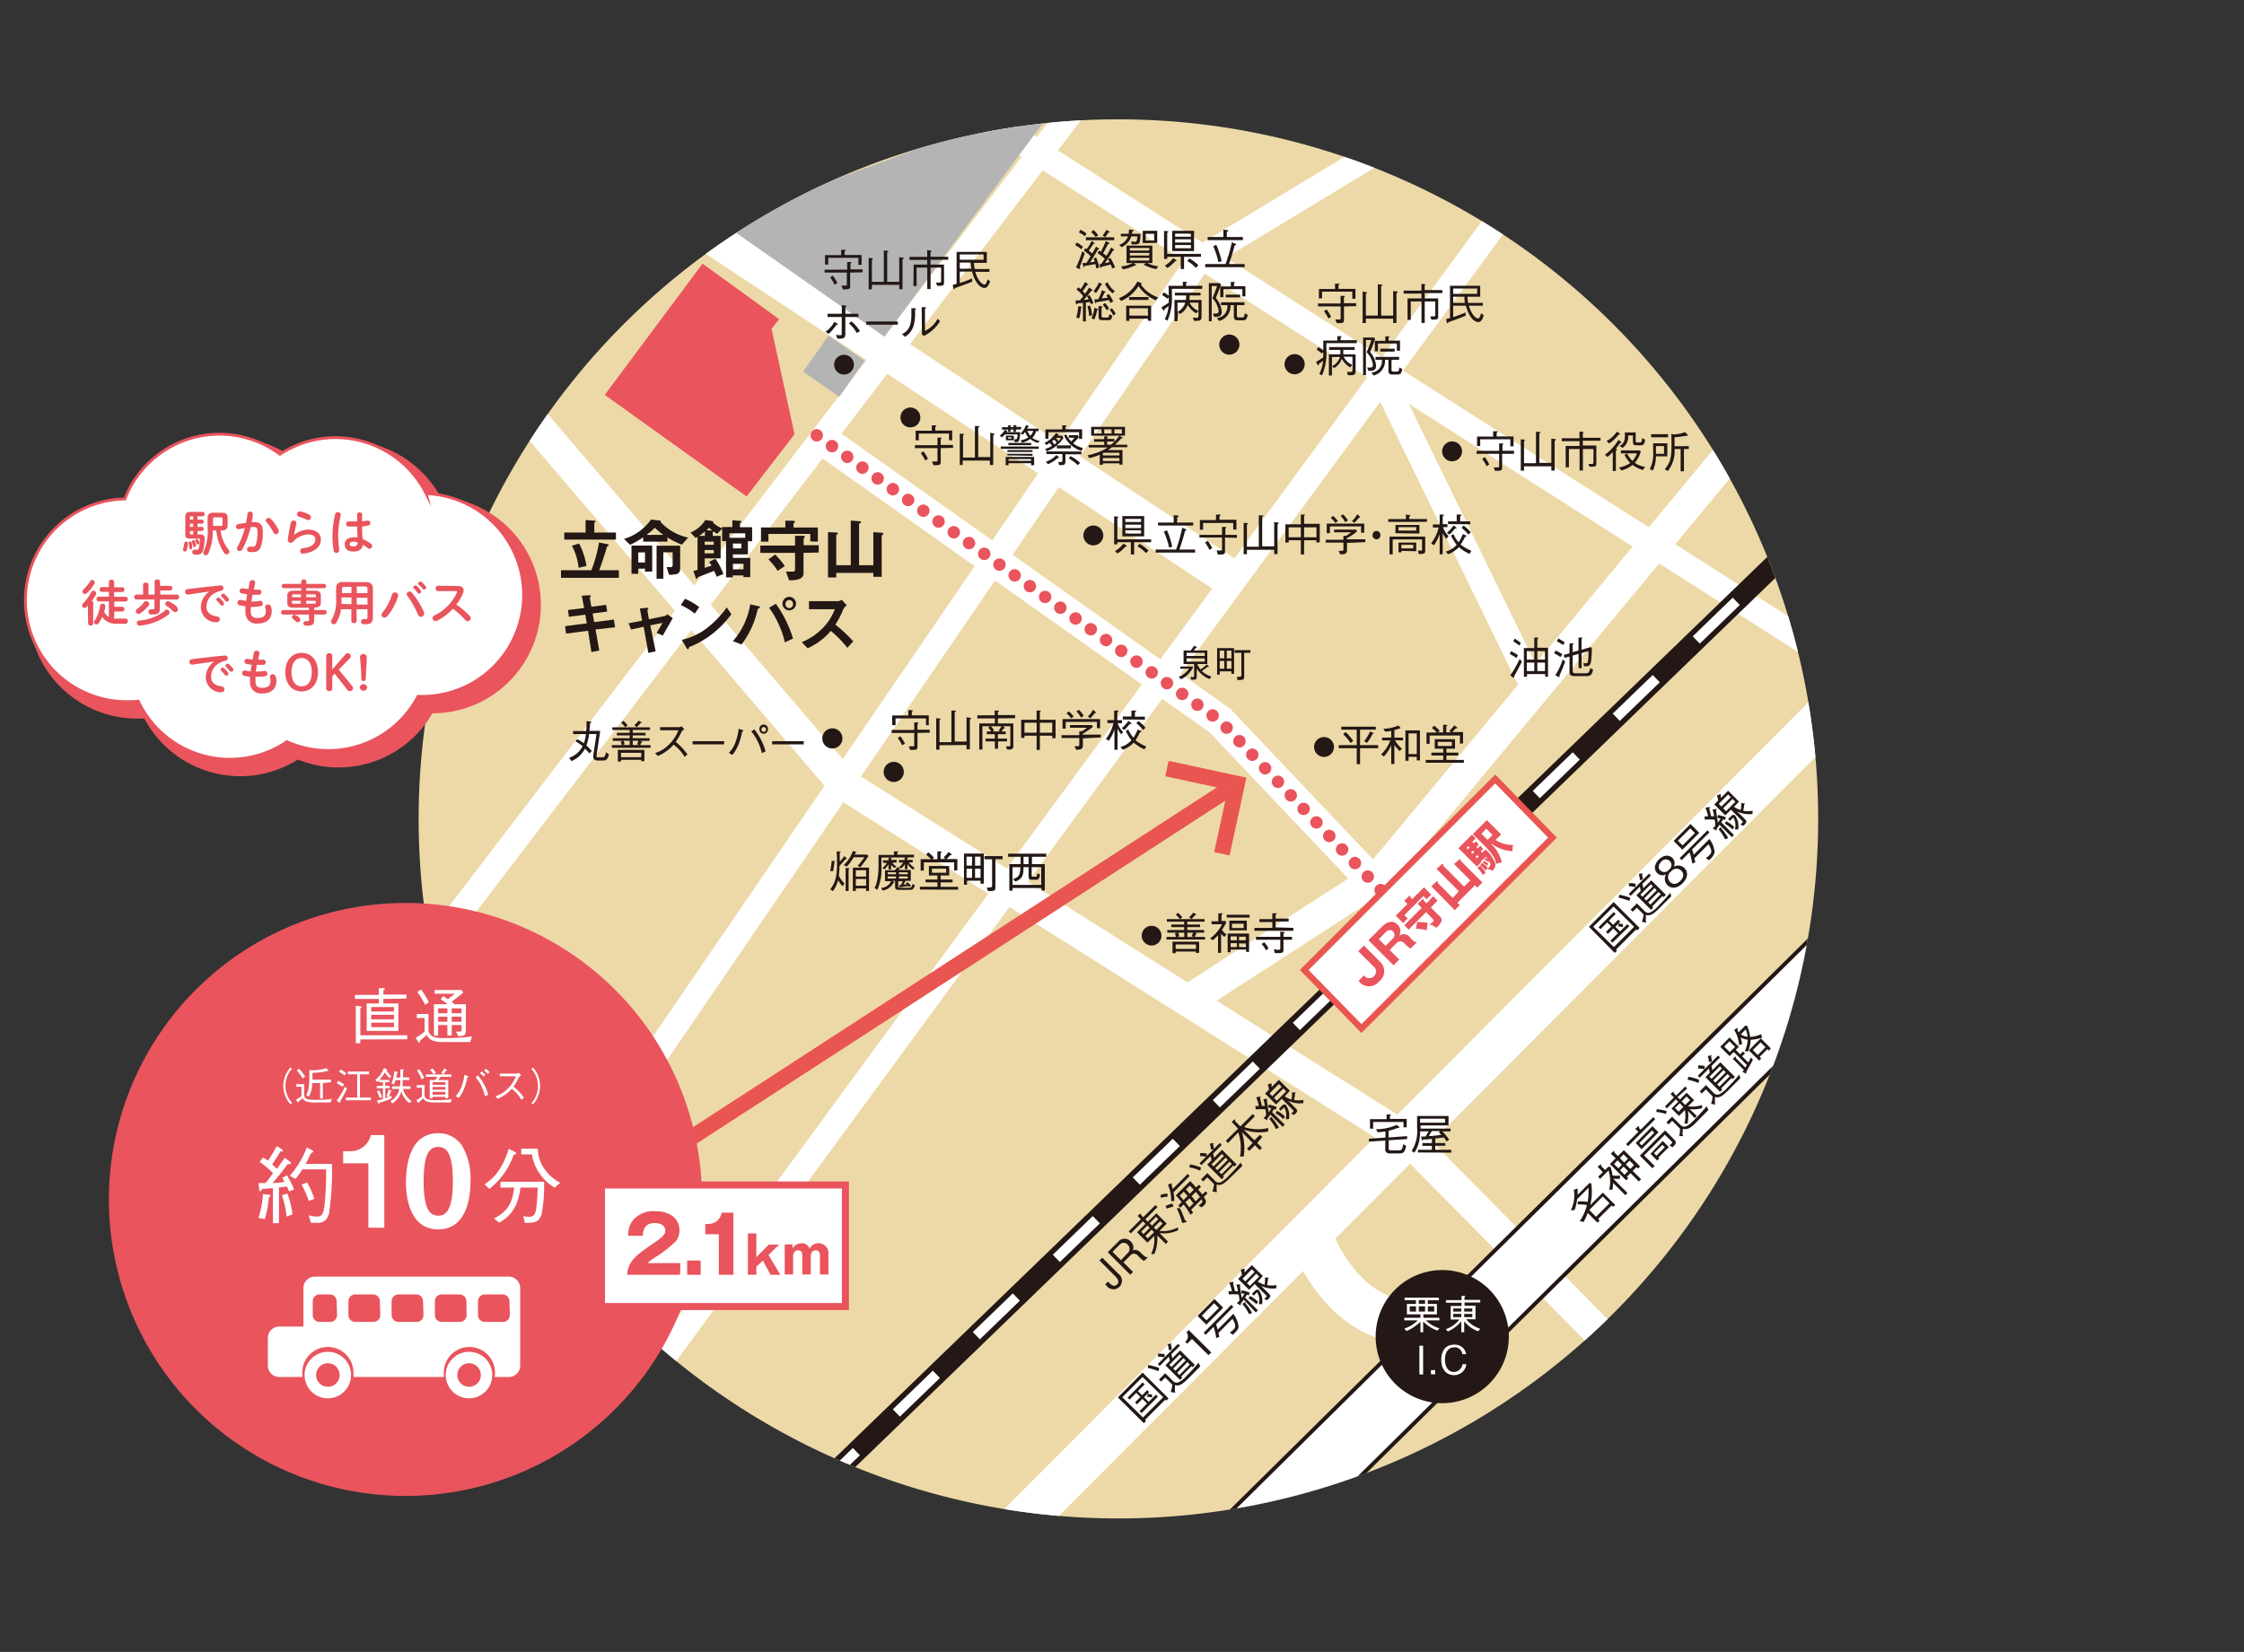 <svg xmlns="http://www.w3.org/2000/svg" xmlns:xlink="http://www.w3.org/1999/xlink" viewBox="0 0 332 244.48">
  <rect x="0" y="0" width="332" height="244.48" fill="#333333" stroke="none"/>
  <defs>
    <style>
      .a, .d, .e, .f, .h, .i, .j, .k, .m, .p, .s, .t, .u, .v {
        fill: none;
      }

      .b {
        fill: #edd9a7;
      }

      .c {
        clip-path: url(#a);
      }

      .d, .e, .f, .h, .i, .k {
        stroke: #fff;
      }

      .d {
        stroke-width: 3.68px;
      }

      .e {
        stroke-width: 5.53px;
      }

      .f {
        stroke-width: 4.61px;
      }

      .g, .q {
        fill: #231815;
      }

      .g, .j {
        stroke: #231815;
      }

      .g, .m, .u {
        stroke-linecap: round;
        stroke-linejoin: round;
      }

      .g {
        stroke-width: 10.37px;
      }

      .h {
        stroke-width: 9.21px;
      }

      .i {
        stroke-width: 6.45px;
      }

      .j {
        stroke-width: 3.07px;
      }

      .k {
        stroke-width: 1.5px;
        stroke-dasharray: 8.23 8.23;
      }

      .l {
        fill: #e9545d;
      }

      .m, .t, .u, .v {
        stroke: #e9545d;
      }

      .m {
        stroke-width: 1.84px;
        stroke-dasharray: 0 2.76;
      }

      .n {
        fill: #b4b4b5;
      }

      .o {
        fill: #fff;
      }

      .p, .r, .s {
        stroke: #e95550;
      }

      .p {
        stroke-width: 0.92px;
      }

      .r {
        fill: #ad0e16;
      }

      .r, .s, .v {
        stroke-miterlimit: 10;
      }

      .r, .s {
        stroke-width: 2.33px;
      }

      .t {
        stroke-width: 1.04px;
      }

      .u {
        stroke-width: 2.07px;
      }

      .v {
        stroke-width: 0.42px;
      }
    </style>
    <clipPath id="a" transform="translate(0 16.16)">
      <path class="a" d="M269,105A103.53,103.53,0,1,1,165.47,1.5,103.53,103.53,0,0,1,269,105Z"/>
    </clipPath>
  </defs>
  <g>
    <g>
      <g>
        <path class="b" d="M269,105A103.53,103.53,0,1,1,165.47,1.5,103.53,103.53,0,0,1,269,105Z" transform="translate(0 16.16)"/>
        <g class="c">
          <g>
            <line class="d" x1="226.6" y1="101.28" x2="205.17" y2="57.27"/>
            <line class="d" x1="270.25" y1="97.01" x2="134.83" y2="10.62"/>
            <line class="e" x1="98.97" y1="30.65" x2="182.63" y2="85.95"/>
            <line class="d" x1="223.46" y1="30.09" x2="87.63" y2="215.25"/>
            <polyline class="d" points="229.87 6.62 177.52 38.31 70.9 194.27"/>
            <line class="d" x1="170.35" y1="1.12" x2="52.3" y2="155.67"/>
            <polyline class="f" points="69.77 51.64 124.78 116.01 208.43 168.75 255.22 216.1"/>
            <line class="g" x1="173.35" y1="239.2" x2="276.48" y2="137.27"/>
            <line class="h" x1="173.35" y1="239.2" x2="276.48" y2="137.27"/>
            <line class="i" x1="134.33" y1="242.2" x2="273.93" y2="102.11"/>
            <path class="i" d="M193.68,166.21s8.51,26.37,32.61,4.82" transform="translate(0 16.16)"/>
            <polyline class="f" points="175.82 148.05 203.89 129.9 268.83 51.64"/>
            <polyline class="f" points="206.16 133.73 180.5 106.65 120.81 64.4"/>
            <line class="j" x1="120.78" y1="220.55" x2="274.88" y2="71.59"/>
            <line class="k" x1="120.78" y1="220.55" x2="274.88" y2="71.59"/>
            <polygon class="l" points="117.55 64.26 114.15 48.66 115.28 47.24 103.94 39.02 89.47 58.44 110.46 73.47 117.55 64.26"/>
            <path class="m" d="M206.16,117.57,180.5,90.5,120.81,48.24m85.35,69.33h0" transform="translate(0 16.16)"/>
            <rect class="n" x="120.11" y="34.78" width="6.52" height="6.52" transform="translate(21.44 133.42) rotate(-54.99)"/>
            <polygon class="n" points="106.51 32.78 130.86 49.83 157.34 14.12 106.51 32.78"/>
            <polygon class="o" points="192.96 143.55 201.43 152.22 229.69 123.96 221.22 115.28 192.96 143.55"/>
            <g>
              <path class="l" d="M204.23,126.24a1.86,1.86,0,0,1-.17,2.82,1.91,1.91,0,0,1-2.77.27L201,129l.8-.81.27.27a1,1,0,0,0,1.37-1.37l-2.49-2.48.84-.85Z" transform="translate(0 16.16)"/>
              <path class="l" d="M208.9,122.89c.41.4.52.37.63.34l.08.07-.9.9a1.89,1.89,0,0,1-.57-.39l-.38-.38a.75.75,0,0,0-1.16,0l-1,1,1.42,1.41-.85.85-3.71-3.7,2-2c1-1,1.8-.83,2.32-.31a1.41,1.41,0,0,1,.41.89,1.46,1.46,0,0,1-.2.81,1.15,1.15,0,0,1,.51-.27,1.1,1.1,0,0,1,1,.34Zm-3.91.94,1.06-1.06a.74.74,0,0,0,.06-1.07.71.71,0,0,0-1,0L204,122.83Z" transform="translate(0 16.16)"/>
              <path class="l" d="M210.68,115.16l1.07,1.07-.69.69-.47-.47-2.81,2.82.49.49-.68.68-1.09-1.09,1.73-1.73-.48-.48.79-.76a.07.07,0,0,1,.1,0s0,.11,0,.22l.3.3Zm-.94,2.42.74-.67c.06,0,.11,0,.12,0s0,.07,0,.16l.45.46,1-1.05.64.65-1,1,1.34,1.34c.25.26.55.62-.33,1.5a1.19,1.19,0,0,1-.21.17,2.45,2.45,0,0,0-1-.48,4.13,4.13,0,0,0,.51-.39c.16-.17.15-.26-.13-.54l-.89-.89-2.57,2.57-.64-.65,2.56-2.56Zm-.08,2.73a6.82,6.82,0,0,1,1.57.11c-.11.63-.13.93-.15,1.1a5.82,5.82,0,0,0-1.59-.23Z" transform="translate(0 16.16)"/>
              <path class="l" d="M215.84,115.74l-3.31-3.31.79-.69c.07-.06.13-.11.19,0s0,.1,0,.21l3.1,3.1.92-.92-2.41-2.42.81-.69s.11-.09.17,0,0,.07,0,.21l3.22,3.21-.75.75-.35-.34-2.6,2.6.35.34-.74.74L211.76,115l.78-.72s.12-.1.17,0,0,.09,0,.23l2.22,2.22Z" transform="translate(0 16.16)"/>
              <path class="l" d="M218.35,108.37l.45.45-.37.37.21.21L219,109l.45.46-.36.36.21.22.48-.48a5.14,5.14,0,0,1,1.48,2.17,1.38,1.38,0,0,1-.47,1,1.21,1.21,0,0,0-.78-.26l.22-.2c.38-.38.31-.59.07-1l-.08.15a3.27,3.27,0,0,0-.63-.37l.16-.25a3.4,3.4,0,0,1,.37.2,2.76,2.76,0,0,0-.31-.36l-.74.74.08.07-.64.64-2.73-2.73,2-2,.55.55-.52.53.21.21Zm-.9.89-.21-.21-.27.27.22.21Zm.19.72.21.22.27-.27-.21-.21Zm3-1.2a5.24,5.24,0,0,1,1.56,2.71,2.07,2.07,0,0,0-.86.22c0-.27-.07-1.07-1.72-2.72l-1.71-1.71,2.06-2.07,2.12,2.12-.82.82a4.61,4.61,0,0,0,2.6.73,2.32,2.32,0,0,0-.07.93,5.44,5.44,0,0,1-3.09-1.1Zm-2.35,1.87.22.21.27-.26-.22-.22Zm.71,1.24.28-.35a4.81,4.81,0,0,1,.82.69c-.05.08-.25.36-.28.42s-.13-.13-.24-.24-.36-.33-.5-.46a.12.12,0,0,1,0,.09,6,6,0,0,1,.74.94,3.46,3.46,0,0,0-.41.37,6,6,0,0,0-.82-1.08l.4-.32s0,0,.08,0Zm.17-4.66.92.91.73-.73-.92-.92Zm.38,4c.16.1.49.3.65.42a2.39,2.39,0,0,0-.16.32,4.57,4.57,0,0,0-.68-.47Z" transform="translate(0 16.16)"/>
            </g>
            <polygon class="p" points="192.96 143.55 201.43 152.22 229.69 123.96 221.22 115.28 192.96 143.55"/>
            <g>
              <path class="q" d="M165.62,174.28a1.25,1.25,0,0,1-1.9-.15l-.2-.21.41-.41.19.19c.27.27.72.67,1.15.24s0-.92-.19-1.14l-2.42-2.42.42-.41,2.4,2.39A1.27,1.27,0,0,1,165.62,174.28Z" transform="translate(0 16.16)"/>
              <path class="q" d="M169.26,170.45a2.44,2.44,0,0,1-.64-.5l-.29-.29a.7.7,0,0,0-1.12,0l-1,1,1.42,1.42-.41.41-3.33-3.33,1.58-1.58a1.22,1.22,0,0,1,1.83,0,1.33,1.33,0,0,1,.4.91,1.35,1.35,0,0,1-.11.44.64.64,0,0,1,.56-.09,1.37,1.37,0,0,1,.6.37l.25.25a3.68,3.68,0,0,0,.42.35.38.38,0,0,0,.31.07l.07.06ZM165.69,168l-1.1,1.1,1.25,1.24,1-1.05a.84.84,0,0,0,0-1.25A.78.78,0,0,0,165.69,168Z" transform="translate(0 16.16)"/>
              <path class="q" d="M174.32,165.89a4.91,4.91,0,0,1-2.77.44l1.26,1.26-.33.34-1.27-1.27a5.72,5.72,0,0,1-.43,2.77l-.47,0a5,5,0,0,0,.45-2.68l-1,1-1.53-1.54,1.25-1.25-.38-.38-1.8,1.8-.3-.3,1.8-1.8-.49-.5.35-.29s.1-.08.14,0,0,.07,0,.15l.34.34,1.81-1.8.3.3-1.8,1.81.37.37,1.27-1.26,1.53,1.53-1.08,1.08a4.86,4.86,0,0,0,2.73-.53Zm-4.57-.69-.92.93.35.35.93-.93Zm.63.63-.93.92.37.37.93-.93Zm.64-1.9-.93.94.35.35.94-.94Zm.63.63-.94.93.37.37.93-.94Z" transform="translate(0 16.16)"/>
              <path class="q" d="M172.77,160.91a5.31,5.31,0,0,0-1,.2l-.07-.42a3,3,0,0,1,1-.21Zm.84,1.51a4.87,4.87,0,0,0-1,.3l-.15-.42a5.91,5.91,0,0,1,1-.34Zm0-2.11a4.64,4.64,0,0,1,.12,1.29l-.46,0a5.37,5.37,0,0,0-.49-2.46l.54-.15a.09.09,0,0,1,.09,0s0,.09-.08.19c.08.27.11.4.16.63l2.23-2.23.29.3Zm4.49.68c.28.41.53.77,0,1.27a2.76,2.76,0,0,1-.33.27l-.45-.31a2.81,2.81,0,0,0,.46-.34c.18-.18.09-.33,0-.56l-1.55,1.55c.11.15.25.38.29.45l-.4.28a12,12,0,0,0-1-1.51l-.49.48-.31-.31.51-.51a11.66,11.66,0,0,0-.87-1l2.12-2.12c.4.41.44.44.89.94l.41-.4.31.31-.42.41c.45.53.51.58.63.73l.46-.47.29.29Zm-2.78,3.45a.58.58,0,0,1,.21.12.07.07,0,0,1,0,.11s-.12.05-.13.06l-.49.11a12.89,12.89,0,0,0-.81-2.19l.47,0C174.85,163.22,175.05,163.7,175.33,164.44Zm-.78-3.66c.09.12.48.57.56.66l.6-.6-.45-.53-.11-.12Zm.83,1c.18.2.22.26.6.76l.61-.61-.6-.75Zm.09-1.92c.17.19.37.44.55.66l.61-.61-.59-.62Zm.83,1c.16.18.28.33.6.76l.65-.65c-.15-.19-.3-.36-.62-.74Z" transform="translate(0 16.16)"/>
              <path class="q" d="M177.57,157.09a8.5,8.5,0,0,0-1.61-.5l.11-.43a8.41,8.41,0,0,1,1.61.45Zm1.91-2.52a4.68,4.68,0,0,1,.14.63L180.8,154l2.16,2.16-.34.33-.16-.16-1.53,1.53.16.17-.33.33-2.16-2.16.64-.64a4.28,4.28,0,0,0-.13-.64l-1.36,1.36-.28-.29,3-3,.29.29Zm-1,.47a3.2,3.2,0,0,0-.91-.09l0-.46a2.87,2.87,0,0,1,1,.1Zm5.33,1.34L182,158.15c-.8.79-1.32,1.21-2,1,0,.48,0,.69,0,.93.06.09.09.14,0,.18s-.06,0-.12,0l-.51-.09a4.09,4.09,0,0,0,.25-1.09l-1-1-.61.61-.31-.31.93-.93,1.18,1.19a.74.74,0,0,0,.76.18,4.39,4.39,0,0,0,1.24-1,24.6,24.6,0,0,0,1.75-1.92Zm-4.33-3.19a3.66,3.66,0,0,1,.12.72l-.43.07a4.86,4.86,0,0,0-.17-.89l.46-.09s.07,0,.09,0S179.5,153.1,179.43,153.19Zm1.3,1.42-1.54,1.54.31.31,1.54-1.54Zm.55.56-1.53,1.53.32.33,1.54-1.54Zm.59.58-1.54,1.54.34.33,1.53-1.53Z" transform="translate(0 16.16)"/>
              <path class="q" d="M187.61,151.3A6.76,6.76,0,0,1,184,151l1.59,1.59.82-.81.34.33L186,153l.71.71-.33.33-.71-.71-.84.84-.33-.34.84-.84-1.6-1.59A7.76,7.76,0,0,1,184,155l-.53,0a7.49,7.49,0,0,0-.27-3.58L181.69,153l-.33-.33,1.81-1.8-.95-1,.37-.32s.1-.09.14,0,0,.11,0,.21l.78.78,1.83-1.83.32.32-1.59,1.6a6.37,6.37,0,0,0,3.57.14Z" transform="translate(0 16.16)"/>
              <path class="q" d="M185.73,147.52c.16,0,.26,0,.52,0a8,8,0,0,0-.39-1.29l.54-.1a.15.15,0,0,1,.11,0s0,.08-.09.2c.13.55.23,1,.29,1.18h.43a6.84,6.84,0,0,0-.22-1l.5-.05a.08.08,0,0,1,.09,0c.05,0,0,.1-.08.16.07.6.19,1.32.27,1.84a4.39,4.39,0,0,0,.4-.6,3.8,3.8,0,0,0-.49-.13l.1-.41a5.22,5.22,0,0,1,1.16.34l-.1.41-.28-.1c0,.07-.25.38-.3.44l1.89,1.88-.31.31-1.83-1.82a5.5,5.5,0,0,1-.43.6c0,.11,0,.18,0,.21s-.06,0-.1,0l-.48-.28.17-.15c.08-.09.15-.16.22-.25a5.9,5.9,0,0,0-.1-.89,8,8,0,0,0-1.45,0Zm4.35-1.43a3.2,3.2,0,0,0,1,.47,3.48,3.48,0,0,0,.06-1.05h.45s.06,0,.09,0,0,.07-.08.17c0,.26-.1.68-.15.94a3.62,3.62,0,0,0,1.38,0v.47a3.78,3.78,0,0,1-2.27-.37l1,1c.49.49.49.56-.09,1.13l-.45-.2.26-.23c.16-.16.12-.22,0-.32l-1.64-1.65-.85.85-1.62-1.62.57-.57a3.8,3.8,0,0,0-.17-.78l.46-.15s.08,0,.1,0,0,.1,0,.18,0,.29,0,.37l1.08-1.08,1.62,1.62Zm-1.31,4.83a6.39,6.39,0,0,0-1-1.52l.34-.25s.07-.05.11,0,0,.06,0,.16a7.59,7.59,0,0,1,1,1.42Zm.44-6.65-1.38,1.39.4.41,1.39-1.39Zm.66.66-1.39,1.38.43.43,1.38-1.38Zm-.94,3.29a5.48,5.48,0,0,1,1.19.86l-.25.37a6.57,6.57,0,0,0-1.16-.87Zm.92-.92h.34a2.75,2.75,0,0,1,.52,2.14l-.49.05a2.25,2.25,0,0,0-.24-1.77l-.5.5-.27-.27Z" transform="translate(0 16.16)"/>
            </g>
            <g>
              <path class="q" d="M242.23,121.54l-.15-.16-3,3,.15.15-.33.33L235.08,121l3.66-3.66,3.83,3.82ZM238.72,118l-3,3,3.05,3,3-3Zm-.16,5.35-.3-.29,1.12-1.12-.69-.69-.8.8-.29-.29.8-.8-.61-.61-1,1-.28-.29,2.24-2.24.29.28-1,1,.62.61.76-.76.29.29L239,121l.69.69,1.07-1.07.29.3Zm1.55-2.29a2.11,2.11,0,0,0-.68-.11l0-.41a2.76,2.76,0,0,1,.69.08Z" transform="translate(0 16.16)"/>
              <path class="q" d="M241.08,117.18a9.33,9.33,0,0,0-1.61-.49l.11-.43a8.56,8.56,0,0,1,1.61.44Zm1.91-2.52a5,5,0,0,1,.14.63l1.18-1.17,2.16,2.15-.34.34-.16-.17L244.44,118l.16.16-.33.33-2.16-2.15.64-.65a4.43,4.43,0,0,0-.13-.63l-1.36,1.35-.28-.28,3-3,.28.28Zm-1.05.47A4.13,4.13,0,0,0,241,115l0-.45a2.87,2.87,0,0,1,1,.1Zm5.33,1.35-1.77,1.76c-.79.8-1.31,1.22-2,1,0,.48,0,.69,0,.93.06.08.09.14.05.18s-.06,0-.13,0l-.5-.09a4.2,4.2,0,0,0,.25-1.09l-1-1-.61.6-.31-.31.93-.92,1.18,1.18a.74.74,0,0,0,.76.18,4.32,4.32,0,0,0,1.24-1c.61-.61,1.2-1.25,1.75-1.92Zm-4.33-3.19a4.27,4.27,0,0,1,.12.72l-.43.07a5.16,5.16,0,0,0-.17-.9l.46-.09s.07,0,.09,0S243,113.19,242.94,113.29Zm1.3,1.42-1.54,1.53.31.31,1.54-1.53Zm.55.55-1.53,1.54.32.32,1.54-1.53Zm.59.59-1.54,1.53.34.34,1.53-1.54Z" transform="translate(0 16.16)"/>
              <path class="q" d="M248.94,114.55c-.81.82-1.69.83-2.25.28a1.34,1.34,0,0,1-.2-1.6,1.09,1.09,0,0,1-1.31-.18c-.49-.49-.47-1.28.25-2s1.53-.72,2-.24a1.07,1.07,0,0,1,.19,1.3,1.33,1.33,0,0,1,1.59.2C249.79,112.88,249.74,113.76,248.94,114.55Zm-3.17-3.17c-.32.33-.58.82-.12,1.28a.84.84,0,0,0,1.28-.12.83.83,0,0,0,.12-1.27A.84.84,0,0,0,245.77,111.38Zm1.45,1.45a1,1,0,0,0-.13,1.54c.33.33.9.46,1.51-.16s.49-1.17.16-1.5A1,1,0,0,0,247.22,112.83Z" transform="translate(0 16.16)"/>
              <path class="q" d="M248.91,109.59l-1.3-1.3,2.5-2.5,1.3,1.3Zm1.16-3.16-1.83,1.83.7.69,1.83-1.83Zm.27,3.12a6.27,6.27,0,0,1,.24.79l2.33-2.34a3.8,3.8,0,0,1,.77,2,2.34,2.34,0,0,1-.84,1.14l-.47-.3a5.71,5.71,0,0,0,.56-.46c.41-.4.31-.82-.16-1.6l-2.08,2.08c0,.1.12.5.14.59l-.46.19a8.94,8.94,0,0,0-.4-1.66l-1.17,1.16-.29-.3,4.11-4.11.3.29Z" transform="translate(0 16.16)"/>
              <path class="q" d="M252.19,104.66l.52,0a7.12,7.12,0,0,0-.39-1.29l.54-.1c.07,0,.09,0,.11,0s0,.07-.09.19c.13.55.23,1,.29,1.18h.44a8.15,8.15,0,0,0-.23-1l.5-.06a.13.13,0,0,1,.09,0c.05,0,0,.11-.08.16.08.61.19,1.32.27,1.84a5.7,5.7,0,0,0,.4-.59,3.7,3.7,0,0,0-.49-.14l.1-.4a5.8,5.8,0,0,1,1.16.33l-.1.42-.28-.11-.29.44,1.88,1.89-.31.31-1.83-1.83a5.5,5.5,0,0,1-.43.6c0,.11,0,.18,0,.22s-.06,0-.1,0l-.48-.29a.69.69,0,0,0,.17-.15,2.5,2.5,0,0,0,.22-.24,4.76,4.76,0,0,0-.1-.89,6.49,6.49,0,0,0-1.45,0Zm4.35-1.42a3.42,3.42,0,0,0,1,.47,3.49,3.49,0,0,0,.06-1h.45a.2.2,0,0,1,.09,0s0,.08-.08.17c0,.26-.1.68-.15.94a3.23,3.23,0,0,0,1.38,0v.48a3.94,3.94,0,0,1-2.27-.37l1,1c.49.49.49.57-.09,1.13l-.45-.19.26-.24c.16-.16.12-.21,0-.32l-1.64-1.64-.85.84-1.62-1.62.57-.57a3.8,3.8,0,0,0-.17-.78l.46-.15s.08,0,.1,0,0,.1,0,.19,0,.28,0,.36l1.08-1.08,1.62,1.62Zm-1.3,4.82a6.92,6.92,0,0,0-1-1.52l.34-.24s.07,0,.11,0,0,0,0,.15a7.93,7.93,0,0,1,1,1.42Zm.43-6.64-1.38,1.39.4.4,1.39-1.39Zm.66.65-1.39,1.39.43.43,1.38-1.39Zm-.94,3.3a5.48,5.48,0,0,1,1.19.86l-.25.36a8.09,8.09,0,0,0-1.15-.87Zm.92-.92h.34a2.76,2.76,0,0,1,.52,2.14l-.49,0a2.23,2.23,0,0,0-.24-1.76l-.5.5-.27-.28Z" transform="translate(0 16.16)"/>
            </g>
            <g>
              <path class="q" d="M238.65,162.44l-.2-.2-2,2,.22.23-.32.32-1.45-1.44a8.66,8.66,0,0,1-.6,1.32l-.58-.09a7.6,7.6,0,0,0,1.07-2.41,7.93,7.93,0,0,0-1.38-.08l.05-.45a6.56,6.56,0,0,1,1.43.07,8.06,8.06,0,0,0,.12-2.08l-1.67,1.67a7.27,7.27,0,0,1-.38,1.63l-.55,0a4.89,4.89,0,0,0,.44-3l.44-.16a.16.16,0,0,1,.12,0c.05.05,0,.14,0,.18,0,.47,0,.6,0,.72l1.75-1.75.26.05a8.16,8.16,0,0,1-.15,3.23l1.87-1.86,1.84,1.84Zm-1.52-1.53-2,2,1,1,2-2Z" transform="translate(0 16.16)"/>
              <path class="q" d="M238.25,156.5a5.52,5.52,0,0,1,.32,1.29,3.07,3.07,0,0,0,1.11,0v.49a4.82,4.82,0,0,1-1,0l2.11,2.11-.32.33-1.81-1.81a4.09,4.09,0,0,1-.11,1l-.48,0a5.23,5.23,0,0,0-.09-2.85l-1.24,1.24-.3-.3.7-.7-.78-.79.39-.31s.09-.07.13,0,0,.14,0,.2l.6.59.47-.47Zm.07-1.93.37-.33s.1-.09.14-.05,0,.14,0,.2l.54.54.88-.88,2.4,2.41-.32.32-.22-.21-.55.55,1.24,1.24-.34.33-1.23-1.24-.53.53.21.22-.32.32-2.4-2.41.85-.85Zm1,1-.53.53.65.64.53-.52Zm.89-.89-.55.55.64.65.56-.55Zm0,1.81-.53.53.67.67.53-.53Zm.88-.88-.55.55.67.67.55-.56Z" transform="translate(0 16.16)"/>
              <path class="q" d="M240.87,153.46l-.29-.3,1.82-1.82-.46-.46.41-.33s.11-.08.15,0,0,.09,0,.24l.24.24,1.86-1.86.29.3Zm2,.46L242,153l2.48-2.49.9.9Zm1.55-2.8L242.54,153l.35.35,1.85-1.86Zm3.52,1.91a1.94,1.94,0,0,1-.48.59l-.45-.27.3-.27c.15-.14.12-.17,0-.32l-1-1-3.07,3.07,1.56,1.56-.33.34-1.86-1.86,3.74-3.74,1.39,1.4C247.85,152.69,248,152.83,247.91,153Zm-2.59,2.11.15.15-.31.31-1-1L246,152.7l.91.9Zm.6-1.87-1.24,1.23.36.36,1.24-1.24Z" transform="translate(0 16.16)"/>
              <path class="q" d="M246.49,148.71a5.61,5.61,0,0,0-1.44-.3l.07-.41a6.63,6.63,0,0,1,1.46.27Zm1.69-2.5.36.35,1-1,1.11,1.1-.91.9a4.37,4.37,0,0,0,2.08-.19l0,.47A5.39,5.39,0,0,1,250,148l1.05,1-.31.31-1-1.05a5.66,5.66,0,0,1-.07,1.86h-.47a4.48,4.48,0,0,0,.08-2l-.87.87-1.11-1.1,1-1-.35-.36-1.33,1.33-.29-.28,1.33-1.33-.5-.5.33-.31c.06,0,.1-.07.13,0s0,.07,0,.18l.37.36,1.34-1.34.28.29Zm4.58,1.9L251,149.9c-.68.68-1,.93-1.39,1a1.3,1.3,0,0,1-.65,0,4.43,4.43,0,0,1-.05.87l.1.09s0,.09,0,.11,0,0-.12,0l-.44,0a5,5,0,0,0,.11-1.09l-1.16-1.17-.54.54-.31-.31.84-.84,1.2,1.19c.57.58,1.12.23,1.91-.55s1.36-1.43,2-2.18Zm-4.24-1-.71.71.54.54.7-.71Zm1-1-.72.73.53.53.72-.72Z" transform="translate(0 16.16)"/>
              <path class="q" d="M251.29,144.12a7.85,7.85,0,0,0-1.61-.49l.11-.44a8.41,8.41,0,0,1,1.61.45Zm1.92-2.52a4.73,4.73,0,0,1,.13.63l1.18-1.18,2.16,2.16-.33.33-.17-.16-1.53,1.53.16.17-.33.33-2.16-2.16.64-.64a4.54,4.54,0,0,0-.13-.64l-1.35,1.36-.29-.28,3-3,.29.28Zm-1.06.47a3.6,3.6,0,0,0-.91-.09l0-.45a2.44,2.44,0,0,1,1,.1Zm5.33,1.35-1.76,1.76c-.8.79-1.31,1.22-2,1,0,.48,0,.69,0,.92s.1.14.06.19a.14.14,0,0,1-.13,0l-.5-.09a4.52,4.52,0,0,0,.24-1.08l-1-1.06-.61.61-.31-.31.93-.93,1.18,1.19a.74.74,0,0,0,.76.18,4.19,4.19,0,0,0,1.24-1,24.57,24.57,0,0,0,1.75-1.93Zm-4.33-3.2a3,3,0,0,1,.12.72l-.43.08a5,5,0,0,0-.17-.9l.46-.09a.2.2,0,0,1,.1,0S253.23,140.13,253.15,140.22Zm1.3,1.43-1.53,1.53.31.31,1.53-1.53Zm.55.55-1.53,1.54.33.32,1.53-1.53Zm.59.59-1.53,1.53.33.33,1.53-1.53Z" transform="translate(0 16.16)"/>
              <path class="q" d="M259.35,140.67c-.42.78-.69,1.27-1,1.82,0,0,.07.14,0,.19s-.07,0-.13,0l-.42-.2c.06-.07.17-.24.21-.29l-1.65-1.66.32-.27c.06-.06.09-.09.12-.06s0,.15,0,.21l1.42,1.42.23-.37-1.94-1.94-.62.62-1.38-1.38,1.38-1.38,1.38,1.38-.46.46.65.66.42-.43.29.29-.42.42.91.92a4.76,4.76,0,0,0,.38-.74Zm-3.48-2.73-.78.78.83.83.78-.78Zm4.84-.55a6.06,6.06,0,0,1-1.7.33,4.67,4.67,0,0,1-.39,1.71h-.48a4.37,4.37,0,0,0,.43-1.72,3.07,3.07,0,0,1-1.06-.34,4,4,0,0,1,.23,1l-.44.13a5.07,5.07,0,0,0-.73-2.26L257,136c.05,0,.09,0,.12,0s0,.13-.06.19.14.37.16.43l1-1h.24a5.15,5.15,0,0,1,.46,1.68,4.68,4.68,0,0,0,1.65-.41Zm-3.16-.46a2.39,2.39,0,0,0,1,.35,3,3,0,0,0-.28-1.09Zm4.16,2.4-.22-.23-1.15,1.15.24.24-.31.31-1.53-1.52,1.77-1.77L262,139Zm-1.23-1.24-1.15,1.15.73.73,1.15-1.15Z" transform="translate(0 16.16)"/>
            </g>
            <g>
              <path class="q" d="M172.57,191.12l-.16-.15-3,3,.15.16-.33.33-3.84-3.81,3.65-3.68,3.84,3.82Zm-3.53-3.5-3,3,3.06,3,3-3Zm-.15,5.35-.29-.3,1.11-1.12-.69-.68-.8.8-.29-.29.8-.8-.62-.61-1,1-.29-.28,2.24-2.26.29.29-1,1,.62.62.76-.77.29.29-.76.77.69.68,1.06-1.07.3.3Zm1.55-2.3a2.11,2.11,0,0,0-.68-.1l0-.42a2.76,2.76,0,0,1,.69.08Z" transform="translate(0 16.16)"/>
              <path class="q" d="M171.39,186.77a9.2,9.2,0,0,0-1.6-.49l.1-.43a9.87,9.87,0,0,1,1.62.44Zm1.91-2.52a4.59,4.59,0,0,1,.14.62l1.17-1.18,2.17,2.15-.33.34-.17-.16-1.52,1.53.16.17-.33.33-2.17-2.15.64-.64a4.28,4.28,0,0,0-.13-.64L171.58,186l-.29-.28,3-3,.29.28Zm-1.05.47a4.13,4.13,0,0,0-.91-.09l0-.45a2.55,2.55,0,0,1,1,.1Zm5.33,1.33-1.75,1.77c-.8.79-1.31,1.22-2,1,0,.48,0,.69,0,.93.06.08.09.14,0,.18s-.07,0-.13,0l-.5-.09a4.17,4.17,0,0,0,.24-1.09l-1.05-1.05-.61.61-.31-.31.92-.93,1.19,1.18a.74.74,0,0,0,.76.18,4.21,4.21,0,0,0,1.24-1q.92-.91,1.74-1.92Zm-4.34-3.18a3,3,0,0,1,.12.72l-.43.07a4.86,4.86,0,0,0-.17-.89l.46-.09a.18.18,0,0,1,.1,0S173.31,182.78,173.24,182.87Zm1.3,1.42L173,185.83l.32.31,1.53-1.54Zm.56.55-1.53,1.54.33.32,1.53-1.53Zm.59.58L174.16,187l.33.33,1.53-1.53Z" transform="translate(0 16.16)"/>
              <path class="q" d="M178.79,184.39,176.35,182l-.7.7-.3-.29a1,1,0,0,0,.2-1.41l.32-.32,3.34,3.32Z" transform="translate(0 16.16)"/>
              <path class="q" d="M178.48,179.88l-1.3-1.29,2.49-2.51,1.3,1.29Zm1.15-3.17-1.82,1.84.7.69,1.82-1.83Zm.28,3.13a5.7,5.7,0,0,1,.24.78l2.32-2.34a3.77,3.77,0,0,1,.78,1.95c-.06.36-.36.68-.84,1.14l-.46-.3a6.64,6.64,0,0,0,.55-.46c.4-.41.31-.83-.16-1.6l-2.07,2.09.13.58-.46.19a7.59,7.59,0,0,0-.4-1.66l-1.16,1.17-.3-.3,4.1-4.13.3.3Z" transform="translate(0 16.16)"/>
              <path class="q" d="M181.74,174.94c.17,0,.26,0,.52,0a7.12,7.12,0,0,0-.39-1.29l.54-.1a.11.11,0,0,1,.1,0s0,.08-.08.2c.13.55.23.95.29,1.18a3.56,3.56,0,0,1,.44,0,7.93,7.93,0,0,0-.23-1l.5,0a.1.1,0,0,1,.09,0c0,.05,0,.11-.08.16.08.61.19,1.32.27,1.84a5.7,5.7,0,0,0,.4-.59,2.66,2.66,0,0,0-.49-.13l.1-.41a5.8,5.8,0,0,1,1.16.33l-.1.41-.28-.1-.29.44,1.89,1.88-.31.31L184,176.17a5.9,5.9,0,0,1-.43.6c0,.11,0,.18,0,.22s-.07,0-.1,0l-.48-.29a.94.94,0,0,0,.17-.15,2.5,2.5,0,0,0,.22-.24,6.52,6.52,0,0,0-.11-.89,7.15,7.15,0,0,0-1.45,0Zm4.35-1.44a3.42,3.42,0,0,0,1,.47,3.23,3.23,0,0,0,.05-1.06h.45s.06,0,.09,0,0,.07-.08.17c0,.26-.09.68-.14.94a3.62,3.62,0,0,0,1.38,0v.47a3.83,3.83,0,0,1-2.27-.36l1,1c.49.49.5.56-.08,1.13l-.45-.19.25-.24c.16-.16.13-.22,0-.32l-1.65-1.64-.84.85-1.62-1.61.56-.58a4.18,4.18,0,0,0-.17-.78l.46-.15s.08,0,.1,0,0,.1,0,.19,0,.28,0,.36l1.08-1.08,1.63,1.61Zm-1.29,4.83a6.92,6.92,0,0,0-1-1.52l.34-.24s.07,0,.11,0,0,.05,0,.15a8.1,8.1,0,0,1,1,1.42Zm.41-6.65-1.38,1.4.41.4,1.38-1.39Zm.66.65-1.38,1.4.43.42,1.38-1.39Zm-.92,3.3a5.38,5.38,0,0,1,1.18.86l-.24.37a7,7,0,0,0-1.16-.87Zm.91-.92h.34a2.73,2.73,0,0,1,.53,2.13l-.5,0a2.19,2.19,0,0,0-.24-1.76l-.49.5-.28-.27Z" transform="translate(0 16.16)"/>
            </g>
            <g>
              <path class="q" d="M205.46,152.59v1.17c0,.27.07.33.37.33H207c.36,0,.47-.17.61-.92l.43.25c-.22,1.05-.45,1.12-1.12,1.12h-1.18a.9.9,0,0,1-.58-.12.6.6,0,0,1-.21-.55v-1.24l-2.41.16,0-.43,2.44-.17v-.91a10.57,10.57,0,0,1-1.14.12l-.27-.44a7.51,7.51,0,0,0,3.08-.65l.34.29a.12.12,0,0,1,.06.09c0,.07-.11.07-.25.07a8.17,8.17,0,0,1-1.35.42v1l2.74-.2,0,.43Zm2.19-1.91v-.8h-4.49v1h-.47v-1.41h2.45v-.69l.52,0s.12,0,.12.07,0,0-.14.13v.45h2.48v1.24Z" transform="translate(0 16.16)"/>
              <path class="q" d="M209.78,154.4V154h2.07v-.58h-1.4V153h1.4v-.61l-.8.08-.49,0c0,.06-.06.15-.12.15s-.05,0-.07-.11l-.13-.48a4.3,4.3,0,0,0,.67,0,6,6,0,0,0,.45-.76h-1.25a7,7,0,0,1-.18,1.59,4.63,4.63,0,0,1-.68,1.57l-.4-.26a5.43,5.43,0,0,0,.81-3.42c0-.58,0-1.17,0-1.75h4.65v1.4h-4.14v.47h4.44v.4h-1.21a8.83,8.83,0,0,1,1,1.23l-.38.27a5.15,5.15,0,0,0-.4-.59l-1.27.15V153h1.48v.4h-1.48V154h2.37v.42Zm4-5H210.1c0,.28,0,.31,0,.59h3.7Zm-.88,2,.16-.17h-1.23l-.44.74c.51,0,1-.08,1.87-.17C213.27,151.83,213.09,151.61,212.93,151.45Z" transform="translate(0 16.16)"/>
            </g>
            <path class="q" d="M171.84,122.31a1.46,1.46,0,1,1-1.46-1.46A1.46,1.46,0,0,1,171.84,122.31Z" transform="translate(0 16.16)"/>
            <g>
              <path class="q" d="M172.58,122.88v-.38H174a3,3,0,0,0-.18-.51l.36-.13h-1.48v-.39h2.5v-.42h-1.9v-.39h1.9v-.42h-2.56v-.38h5.58v.38h-2.57v.42h1.9v.39h-1.9v.42h2.5v.39h-1.43l.26.09s.08,0,.08.07-.1.08-.15.09a2.08,2.08,0,0,1-.15.39h1.53v.38Zm4.36,2v-.22h-3v.24h-.47V123.2h3.94v1.65Zm0-1.26h-3v.65h3Zm-2.38-3.75a3.83,3.83,0,0,0-.6-.66l.32-.28a3,3,0,0,1,.63.67Zm.66,2h-.92a2.68,2.68,0,0,1,.18.51l-.32.13h1.06Zm1.09.52a2.7,2.7,0,0,0,.2-.52h-.84v.64h1Zm.48-3.11a3.64,3.64,0,0,1-.52.57l-.35-.27a3.57,3.57,0,0,0,.62-.68l.37.21c.07.05.09.07.09.09S176.85,119.27,176.79,119.27Z" transform="translate(0 16.16)"/>
              <path class="q" d="M181.16,122.5a3.11,3.11,0,0,1-.5-.47v2.82h-.45v-2.6c-.42.44-.56.57-.75.74l-.43-.26a6,6,0,0,0,1.78-2.11h-1.56v-.44h1V119l.48,0c.08,0,.14,0,.14.07s0,.07-.15.15v.92h.56l.16.18a6.79,6.79,0,0,1-.65,1.14,2.48,2.48,0,0,0,.67.67Zm.34-2.87v-.41h3.38v.41Zm2.86,5.09v-.35h-2.29v.4h-.44V122h3.17v2.71Zm-2.48-3.19v-1.44h2.59v1.44Zm1.11.89h-.92V123H183Zm0,1h-.92V124H183Zm1-2.88h-1.72v.64H184Zm.32,1.93h-1V123h1Zm0,1h-1V124h1Z" transform="translate(0 16.16)"/>
              <path class="q" d="M191.35,121.16v.43h-5.76v-.43h2.65v-.86h-1.91v-.44h1.91V119l.53,0c.06,0,.12,0,.12.06s0,.08-.16.12v.6h1.93v.44h-1.93v.86Zm-1.46,1.32h1.26v.44h-1.26v1.41c0,.57-.14.57-1.28.56l-.15-.56a4.54,4.54,0,0,0,.69.08c.27,0,.27-.13.27-.28v-1.21h-3.6v-.44h3.6v-.77l.5.06c.1,0,.13,0,.13.08s-.08.1-.16.13Zm-2.87.81a2.55,2.55,0,0,1,.65.93l-.38.26a3.35,3.35,0,0,0-.63-.92Z" transform="translate(0 16.16)"/>
            </g>
            <path class="q" d="M197.36,94.38a1.47,1.47,0,1,1-1.46-1.46A1.46,1.46,0,0,1,197.36,94.38Z" transform="translate(0 16.16)"/>
            <g>
              <path class="q" d="M201.22,94.57v2.36h-.49V94.57h-2.66v-.45h2.66v-2.3h-2.29v-.44h5.11v.44h-2.33v2.3h2.68v.45Zm-1.4-.77a7.09,7.09,0,0,0-1.1-1.29l.36-.34a7.81,7.81,0,0,1,1.12,1.31Zm3.23-1.31a5.91,5.91,0,0,1-.81,1.29l-.42-.25a5.5,5.5,0,0,0,.87-1.44l.43.2c.06,0,.1.06.1.1S203.15,92.47,203.05,92.49Z" transform="translate(0 16.16)"/>
              <path class="q" d="M206.38,93.38a4.53,4.53,0,0,0,1.06,1.28l-.37.33a4.53,4.53,0,0,1-.77-.92v2.84h-.47V94.13a5.64,5.64,0,0,1-1.09,1.67l-.41-.32a5.07,5.07,0,0,0,.84-1,5.79,5.79,0,0,0,.52-1.06h-1.21V93h1.35V92a6.33,6.33,0,0,1-.91.12l-.24-.44a5.43,5.43,0,0,0,2.22-.48l.28.32a.18.18,0,0,1,0,.12,0,0,0,0,1,0,0,.25.25,0,0,1-.11,0c-.24.09-.37.13-.77.25V93h1.28v.42Zm3.23,3v-.54H208.4v.59h-.47V91.93h2.15v4.44Zm0-4H208.4v3.06h1.21Z" transform="translate(0 16.16)"/>
              <path class="q" d="M210.94,96.72V96.3h2.59v-.65h-1.76v-.43h1.76v-.58h-1.26V93.23h3v1.41H214v.58h1.75v.43H214v.65h2.58v.42ZM216,93.91V92.69h-4.48v1.22h-.47V92.25h1.53a4.43,4.43,0,0,0-.73-.67l.33-.35A5,5,0,0,1,213,92l-.24.23h.75V91.11l.49,0s.14,0,.14.06-.12.13-.16.15v.9h.71l-.26-.21c.33-.33.53-.57.75-.82l.4.32s.06,0,.06.1-.08,0-.11,0h-.13a7.37,7.37,0,0,1-.54.57h1.6v1.66Zm-1.2-.28h-2.08v.61h2.08Z" transform="translate(0 16.16)"/>
            </g>
            <path class="q" d="M216.31,50.63a1.47,1.47,0,1,1-1.46-1.46A1.47,1.47,0,0,1,216.31,50.63Z" transform="translate(0 16.16)"/>
            <g>
              <path class="q" d="M222.24,51V53c0,.5-.11.52-1.07.52L221,53a4.59,4.59,0,0,0,.62,0c.18,0,.18,0,.18-.18V51h-3.34v-.44h3.34V49.47l.53,0s.09,0,.09.07-.06.09-.13.13v.88H224V51Zm1.22-2.15H219v1h-.47V48.45h2.38v-.79l.55,0c.09,0,.12,0,.12.07s0,.07-.15.13v.57h2.5v1.46h-.47Zm-3.78,2.64a6.09,6.09,0,0,1,.66,1.09l-.4.25a6.82,6.82,0,0,0-.66-1.09Z" transform="translate(0 16.16)"/>
              <path class="q" d="M225.48,52.85v.65H225V48.85l.5.06c.05,0,.13,0,.13.07s0,.08-.15.13v3.28h1.77V47.75l.53,0c.07,0,.14,0,.14.08s-.07.09-.18.14v4.37h1.78V48.75l.54.07c.05,0,.14,0,.14.08s-.08.1-.19.18v4.4h-.49v-.63Z" transform="translate(0 16.16)"/>
              <path class="q" d="M231.64,49.84h2.05v-.71h-2.62V48.7h2.62v-1l.53.06c.05,0,.11,0,.11,0s0,.07-.15.14v.73h2.62v.43h-2.62v.71h2v2.59c0,.55-.1.55-1,.55L235,52.5a4.34,4.34,0,0,0,.5,0c.25,0,.25-.07.25-.32V50.29h-1.56v3.18h-.49V50.29h-1.58V53h-.47Z" transform="translate(0 16.16)"/>
              <path class="q" d="M239.71,49.39c-.21.3-.38.53-.65.85.06,0,.15.06.15.13s0,.09-.14.17v3h-.46V50.74a9.49,9.49,0,0,1-.78.73l-.39-.33a7,7,0,0,0,2-2.21l.42.31s.06.06.06.07S239.76,49.39,239.71,49.39Zm-.22-1.23a6.16,6.16,0,0,1-1.41,1.31l-.39-.36a4.21,4.21,0,0,0,1.53-1.39l.39.25s.09.05.09.09S239.61,48.14,239.49,48.16Zm3.58,5.24a5.08,5.08,0,0,1-1.53-.75,4.86,4.86,0,0,1-1.63.82l-.39-.44a4.4,4.4,0,0,0,1.68-.67,4.35,4.35,0,0,1-.86-1.21l.39-.19a4.1,4.1,0,0,0,.8,1.1,3.53,3.53,0,0,0,.65-1.12h-2.37V50.5h2.81l.13.18a4.5,4.5,0,0,1-.88,1.66,3.64,3.64,0,0,0,1.52.59Zm-.4-3.66h-.44c-.43,0-.64,0-.64-.56v-.9h-.72a1.93,1.93,0,0,1-.81,1.84l-.45-.28c.79-.42.82-1,.79-2H242V49c0,.23,0,.32.31.32h.29c.28,0,.31-.19.35-.66l.44.26C243.29,49.66,243.13,49.74,242.67,49.74Z" transform="translate(0 16.16)"/>
              <path class="q" d="M244.09,53.26a4.93,4.93,0,0,0,.49-2.63c0-.51,0-.88,0-1.19h2.1v1.93H245a5.18,5.18,0,0,1-.46,2.1Zm.19-5.16h2.51v.46h-2.51ZM246.19,51V49.86H245V51Zm3.67-1.14v.43h-.72v3.3h-.49v-3.3h-.9a4.67,4.67,0,0,1-1,3.26l-.45-.27c.84-1,1-1.71,1-3.68,0-.8,0-1.17-.05-1.53l.47.06a6,6,0,0,0,.81-.11,3.73,3.73,0,0,0,.77-.24l.38.4a.13.13,0,0,1,.06.09s0,.06-.1.06l-.19,0a12.4,12.4,0,0,1-1.7.22v1.33Z" transform="translate(0 16.16)"/>
            </g>
            <path class="q" d="M126.33,37.81a1.46,1.46,0,1,1-1.46-1.46A1.46,1.46,0,0,1,126.33,37.81Z" transform="translate(0 16.16)"/>
            <g>
              <path class="q" d="M125.78,24.18v1.95c0,.51-.11.53-1.07.53l-.22-.56a4.59,4.59,0,0,0,.62,0c.18,0,.18,0,.18-.17V24.18H122v-.43h3.34V22.62l.52,0s.1,0,.1.07-.06.09-.13.13v.89h1.8v.43ZM127,22h-4.46v1h-.48V21.6h2.39v-.79l.55,0c.09,0,.12.05.12.08s0,.07-.15.12v.57h2.5v1.46H127Zm-3.78,2.64a5.76,5.76,0,0,1,.66,1.09l-.4.25a6.66,6.66,0,0,0-.66-1.09Z" transform="translate(0 16.16)"/>
              <path class="q" d="M129,26v.66h-.48V22l.5.06c.05,0,.13,0,.13.07s0,.08-.15.14v3.28h1.76V20.91l.54.05c.06,0,.14,0,.14.07s-.07.09-.18.14v4.38h1.78V21.9l.54.08c.05,0,.13,0,.13.07s-.07.11-.18.18v4.41h-.49V26Z" transform="translate(0 16.16)"/>
              <path class="q" d="M135.18,23h2v-.7h-2.62v-.44h2.62v-1l.53.06c.05,0,.11,0,.11.05s0,.07-.15.14v.73h2.62v.44h-2.62V23h2v2.59c0,.55-.1.55-1,.55l-.19-.48a4.47,4.47,0,0,0,.51,0c.25,0,.25-.06.25-.32V23.44h-1.56v3.18h-.49V23.44h-1.58v2.73h-.47Z" transform="translate(0 16.16)"/>
              <path class="q" d="M146.25,26c-.19.35-.37.45-.6.45-.8,0-1.52-1.17-1.84-2.42H142v1.7a19.12,19.12,0,0,0,1.83-.69v.49c-1,.4-2.22.83-2.55.94,0,.07-.06.17-.13.17s-.09-.09-.1-.13l-.09-.5.57-.15V21.12H146v1.62h-1.9a5.26,5.26,0,0,0,.12.91h2.17v.42H144.3c.41,1.48,1.12,1.88,1.33,1.88s.24-.12.33-.33.12-.32.16-.44l.37.31A2.91,2.91,0,0,1,146.25,26Zm-.74-4.51H142v.79h3.53Zm-1.92,1.21H142v.91h1.73A6.16,6.16,0,0,1,143.59,22.74Z" transform="translate(0 16.16)"/>
              <path class="q" d="M122.14,32.93a3.58,3.58,0,0,0,.78-.71,2.37,2.37,0,0,0,.48-.74l.46.22s.1.06.1.11,0,.07-.21.09a8.91,8.91,0,0,1-.79,1,2,2,0,0,1-.37.35Zm2.4-2.18h-2.1v-.47h2.1V29l.54.06s.15,0,.15.08,0,.08-.15.14v1H127v.47h-1.93v2.42c0,.69-.17.81-1.18.79l-.2-.56c.11,0,.41.05.61.05s.23,0,.23-.27Zm1.43.65a6.07,6.07,0,0,1,1.26,1.45l-.47.27a5.44,5.44,0,0,0-1.16-1.42Z" transform="translate(0 16.16)"/>
              <path class="q" d="M128.16,31.89v-.47h4.67v.47Z" transform="translate(0 16.16)"/>
              <path class="q" d="M133.45,33.3c.65-.36,1.39-.82,1.39-2.84,0-.4,0-.78,0-1l.53,0s.14,0,.14.08,0,.05-.14.14a7.28,7.28,0,0,1-.12,2,2.89,2.89,0,0,1-1.35,2Zm2.92-4,.52,0c.06,0,.12,0,.12.07s0,.05-.16.13v3.31A4.19,4.19,0,0,0,138,32a4.63,4.63,0,0,0,.74-1l.33.39A5.27,5.27,0,0,1,138,32.67a6.38,6.38,0,0,1-1.3.89l-.3-.24Z" transform="translate(0 16.16)"/>
            </g>
            <path class="q" d="M136.16,45.5a1.47,1.47,0,1,1-2.93,0,1.47,1.47,0,0,1,2.93,0Z" transform="translate(0 16.16)"/>
            <g>
              <path class="q" d="M139.18,50.16v2c0,.51-.1.53-1.07.53l-.22-.56a4.74,4.74,0,0,0,.63,0c.18,0,.18,0,.18-.17V50.16h-3.34v-.43h3.34V48.6l.52,0s.1,0,.1.07-.07.09-.14.13v.89H141v.43ZM140.41,48h-4.47v1h-.47V47.58h2.39v-.79l.54,0c.09,0,.13,0,.13.08s0,.07-.15.12v.57h2.5V49h-.47Zm-3.78,2.64a6.16,6.16,0,0,1,.66,1.1l-.4.25a7.44,7.44,0,0,0-.66-1.09Z" transform="translate(0 16.16)"/>
              <path class="q" d="M142.43,52v.66H142V48l.49.06c.06,0,.14,0,.14.07s-.05.08-.15.14v3.28h1.76V46.89l.54,0c.06,0,.13,0,.13.07s-.06.09-.18.14v4.38h1.78V47.88L147,48c.05,0,.13,0,.13.07s-.07.11-.18.18v4.41h-.5V52Z" transform="translate(0 16.16)"/>
              <path class="q" d="M150.78,49c-.1.24-.28.28-.65.28l-.08-.42.2,0c.15,0,.27-.08.31-.74H148.7a4.19,4.19,0,0,1-.47.45l-.31-.25a3.25,3.25,0,0,0,.78-.91l.34.25a1.16,1.16,0,0,0-.09.14h2A5.42,5.42,0,0,1,150.78,49Zm-2.72,1.27v-.35h5.62v.35Zm2.24-2.85v.31h-.36v-.31h-.44v.31h-.35v-.31h-.9v-.36h.9V46.8l.35,0c.05,0,.12,0,.12.05s0,0-.12.1v.09h.44v-.28l.32,0c.05,0,.13,0,.13.06s0,.07-.09.1v.1h.77v.36Zm2.25,5.27v-.3h-3.34v.3h-.42V51.46H153V52.7ZM148.82,49v-.69H150V49Zm.22,1.73v-.28h3.72v.28Zm0,.5V51h3.72v.3Zm.59-2.68h-.47v.2h.47Zm-.44,1.17v-.33h3.38v.33Zm3.36,2.06h-3.34v.26h3.34Zm1-2.39a3.08,3.08,0,0,1-1.13-.59,3,3,0,0,1-1.21.56L151,49a2.63,2.63,0,0,0,1.14-.44,2.27,2.27,0,0,1-.47-.81,3.13,3.13,0,0,1-.34.42L151,48a3.51,3.51,0,0,0,.8-1.26l.32.14s.08,0,.08.08,0,.06-.11.07a2,2,0,0,1-.14.25h1.71v.37h-.37a2.28,2.28,0,0,1-.56,1,3,3,0,0,0,1.11.46ZM152,47.61a2.57,2.57,0,0,0,.44.71,1.82,1.82,0,0,0,.44-.71Z" transform="translate(0 16.16)"/>
              <path class="q" d="M158.45,49.75v.45h-2.09v-.43a4,4,0,0,1-1.53.83l-.2-.33a3,3,0,0,0,1-.44,1.31,1.31,0,0,0-.36-.44,2.34,2.34,0,0,1-.47.3l-.27-.3a4.25,4.25,0,0,0,1.7-1.46l.36.17a.07.07,0,0,1,.06.06c0,.05-.07.07-.13.09l-.05.07h.66l.21.31a3.49,3.49,0,0,1-1,1.12Zm-3.79-1V47.39h2.51v-.6l.49,0s.13,0,.13.06-.07.09-.15.13v.39h2.46V48.8h-.45v-1h-4.53v1Zm.07,3.43a3.74,3.74,0,0,0,1.57-1l.33.3s.05,0,.05.08-.07.06-.18.06a5.37,5.37,0,0,1-1.45.92ZM160,50.67v.4h-2.37v1c0,.6-.2.63-.93.6l-.14-.46a1.81,1.81,0,0,0,.4,0c.22,0,.22-.09.22-.26v-.91h-2.37v-.4Zm-3.66-1.29a1.29,1.29,0,0,0-.41-.47,2.33,2.33,0,0,1-.3.27,1.64,1.64,0,0,1,.37.45C156.1,49.54,156.15,49.49,156.3,49.38Zm-.13-.73a2.26,2.26,0,0,1,.38.49,1.67,1.67,0,0,0,.37-.49ZM160,50.57a4.13,4.13,0,0,1-2.57-2.27l.31-.19a4.64,4.64,0,0,0,.73,1.06,3.23,3.23,0,0,0,.5-.55h-.84v-.37h1.33l.17.27a8.39,8.39,0,0,1-.86.93,3.52,3.52,0,0,0,1.46.69Zm-1.62.77a6.61,6.61,0,0,1,1.42,1l-.34.34a7.41,7.41,0,0,0-1.32-1Z" transform="translate(0 16.16)"/>
              <path class="q" d="M161.07,50.06v-.37h2.3v-.48h-1.5v-.38h1.5v-.41l.43,0s.12,0,.12.06,0,.07-.12.12v.2h1.08v.38H163.8v.48h.57a6.53,6.53,0,0,0,1.23-1.34l.41.23s.07,0,.07.09-.12.08-.19.08a11.88,11.88,0,0,1-.94.94h1.83v.37h-2.27a7.23,7.23,0,0,1-.61.41h2.17v2.17h-.45v-.2h-2.45v.21h-.46V51.13a8.23,8.23,0,0,1-1.56.51l-.24-.42a8.8,8.8,0,0,0,3-1.16Zm.37-3.05h5v1.31h-5Zm1.51.37h-1.08V48H163Zm.35,3.46-.13.07v.33h2.45v-.4Zm2.32.79h-2.45v.43h2.45Zm-1.16-4.25h-1.09V48h1.09Zm1.51,0h-1.09V48H166Z" transform="translate(0 16.16)"/>
            </g>
            <path class="q" d="M163.23,63.08a1.47,1.47,0,1,1-1.46-1.47A1.47,1.47,0,0,1,163.23,63.08Z" transform="translate(0 16.16)"/>
            <g>
              <path class="q" d="M167.8,64.09v1.8h-.49v-1.8h-2v.31h-.47V60.24l.5.07c.07,0,.14,0,.14.07s0,0-.17.13v3.15h5v.43Zm-1.31.66a5.34,5.34,0,0,1-1.16,1l-.37-.35a4.1,4.1,0,0,0,1.24-1.11l.4.25c.05,0,.09,0,.09.1S166.62,64.73,166.49,64.75Zm-.44-1.53v-3h3.23v3Zm2.77-2.59h-2.33v.46h2.33Zm0,.85h-2.33V62h2.33Zm0,.84h-2.33v.48h2.33Zm.73,3.38a5.09,5.09,0,0,0-1.26-1l.3-.38a6.14,6.14,0,0,1,1.33,1Z" transform="translate(0 16.16)"/>
              <path class="q" d="M174,65.17a22.76,22.76,0,0,0,.91-3.23l.54.22c.05,0,.1.05.1.08s-.14.14-.23.18a27.2,27.2,0,0,1-.84,2.75h2.33v.45h-5.83v-.45Zm-.35-5.09.58.05s.14,0,.14.09-.11.14-.2.18v.77h2.37v.45h-5.21v-.45h2.32Zm-1,2.23a11.82,11.82,0,0,1,.78,2.44l-.46.13a11.46,11.46,0,0,0-.78-2.36Z" transform="translate(0 16.16)"/>
              <path class="q" d="M181.24,63.39v2c0,.5-.11.52-1.07.52L180,65.3a3.39,3.39,0,0,0,.62,0c.18,0,.18,0,.18-.17V63.39h-3.34V63h3.34V61.82l.52,0s.1,0,.1.07-.06.09-.13.13V63H183v.44Zm1.22-2.15H178v1h-.48V60.8h2.39V60l.55,0c.09,0,.12,0,.12.07s0,.07-.15.12v.57h2.5v1.46h-.47Zm-3.78,2.64a5.76,5.76,0,0,1,.66,1.09l-.4.25a6.66,6.66,0,0,0-.66-1.09Z" transform="translate(0 16.16)"/>
              <path class="q" d="M184.48,65.2v.66H184V61.2l.5.06c.05,0,.13,0,.13.07s0,.08-.15.14v3.28h1.76V60.11l.54,0c.06,0,.14,0,.14.07s-.07.09-.18.14v4.38h1.78V61.1l.54.08c.05,0,.13,0,.13.08s-.07.1-.18.17v4.41h-.49V65.2Z" transform="translate(0 16.16)"/>
              <path class="q" d="M194.77,64.16v-.37h-1.83v2.1h-.48v-2.1h-1.8v.34h-.49V61.44h2.29V60l.45,0c.08,0,.15,0,.15.07s-.06.07-.12.1v1.19h2.32v2.72Zm-2.31-2.28h-1.8v1.47h1.8Zm2.31,0h-1.83v1.47h1.83Z" transform="translate(0 16.16)"/>
              <path class="q" d="M199.29,64.19v1c0,.51-.14.7-1,.69l-.24-.52.41,0c.17,0,.3,0,.3-.22v-1h-2.62v-.42h2.62v-.58l.4,0a7.21,7.21,0,0,0,.73-.52h-2.51v-.4h3.25l.15.28c-.69.52-1.27.89-1.52,1v.15H202v.42Zm2.08-1.51v-.94h-4.61v1h-.47V61.33h5.55v1.35Zm-3.79-1.44a3.9,3.9,0,0,0-.7-.76l.33-.29a3.66,3.66,0,0,1,.72.76Zm1.44-.12a3.5,3.5,0,0,0-.69-.93l.38-.22a3.72,3.72,0,0,1,.71.89Zm2-.64a4.5,4.5,0,0,1-.66.74l-.33-.28a3.56,3.56,0,0,0,.77-1l.39.35s0,.06,0,.09S201.13,60.48,201,60.48Z" transform="translate(0 16.16)"/>
              <path class="q" d="M204.23,63a.58.58,0,1,1-1.15,0,.57.57,0,0,1,.57-.58A.58.58,0,0,1,204.23,63Z" transform="translate(0 16.16)"/>
              <path class="q" d="M205.39,61.08v-.42H208V60l.53.06s.13,0,.13.08,0,.09-.17.17v.34h2.63v.42Zm5.28,4.67a1.79,1.79,0,0,1-.76.08l-.13-.5.4,0c.21,0,.21,0,.21-.25V63.67h-4.34v2.21h-.47V63.25h5.28v2C210.86,65.47,210.86,65.66,210.67,65.75Zm-4.21-3V61.53H210V62.8Zm3.07-.89h-2.62v.5h2.62Zm-2.19,3.51v.21h-.43V64.14h2.62v1.28Zm1.75-.9h-1.75V65h1.75Z" transform="translate(0 16.16)"/>
              <path class="q" d="M214,63.59a2.94,2.94,0,0,1-.55-.86v3.14H213v-3a6.59,6.59,0,0,1-.85,1.67l-.42-.29a5.74,5.74,0,0,0,1.11-2.34H212v-.45H213V60l.49,0s.14,0,.14.08-.11.11-.18.15v1.18h.7v.45h-.64a3,3,0,0,0,.81,1.3Zm3.43,2.22a5.87,5.87,0,0,1-1.58-1,4.36,4.36,0,0,1-1.6,1.06l-.36-.39a3.52,3.52,0,0,0,1.62-1,9.4,9.4,0,0,1-.84-1.37l.36-.23a4.66,4.66,0,0,0,.77,1.21,5.29,5.29,0,0,0,.62-1.21l.46.2s.1.05.1.09,0,.07-.22.11a9.4,9.4,0,0,1-.66,1.16,7,7,0,0,0,1.59.91Zm-2.19-3.73a5.79,5.79,0,0,1-.79.87l-.38-.25a6.41,6.41,0,0,0,1-1.1l.38.3s.06.05.06.09S215.32,62.08,215.24,62.08Zm-1-.68V61h1.28V60l.56,0c.14,0,.15.08.15.09s-.12.1-.2.15V61h1.49v.43Zm3,1.55a6.48,6.48,0,0,0-1-1l.29-.33a4.74,4.74,0,0,1,1.07,1Z" transform="translate(0 16.16)"/>
            </g>
            <g>
              <path class="q" d="M198.84,29.19v1.95c0,.5-.1.52-1.07.52l-.22-.55a4.59,4.59,0,0,0,.62,0c.18,0,.18,0,.18-.18V29.19H195v-.44h3.34V27.63l.53,0s.09,0,.09.07-.06.09-.13.13v.88h1.81v.44ZM200.07,27H195.6v1h-.47V26.61h2.39v-.79l.54,0c.09,0,.13.05.13.07s-.05.07-.16.13v.57h2.51v1.46h-.47Zm-3.79,2.64a6.09,6.09,0,0,1,.66,1.09l-.4.25a6.4,6.4,0,0,0-.66-1.09Z" transform="translate(0 16.16)"/>
              <path class="q" d="M202.08,31v.65h-.48V27l.5.06c.05,0,.13,0,.13.07s0,.08-.15.13v3.28h1.77V25.91l.53.05c.07,0,.14,0,.14.08s-.07.09-.18.14v4.37h1.78V26.91l.54.07c.05,0,.14,0,.14.08s-.07.1-.19.18v4.4h-.49V31Z" transform="translate(0 16.16)"/>
              <path class="q" d="M208.24,28h2.06v-.71h-2.63v-.44h2.63v-1l.52.06c.05,0,.11,0,.11,0s0,.07-.15.14v.72h2.62v.44h-2.62V28h2v2.59c0,.55-.09.55-1,.55l-.18-.48a4.34,4.34,0,0,0,.5,0c.25,0,.25-.07.25-.32V28.45h-1.56v3.18h-.48V28.45h-1.59v2.72h-.47Z" transform="translate(0 16.16)"/>
              <path class="q" d="M219.32,31.05c-.2.34-.37.45-.61.45-.8,0-1.52-1.17-1.83-2.42H215v1.69a17.75,17.75,0,0,0,1.84-.69v.49c-1,.41-2.23.84-2.55.95,0,.07-.07.16-.14.16s-.09-.08-.1-.13l-.09-.49.57-.15V26.13H219v1.62h-1.89a5.27,5.27,0,0,0,.11.91h2.17v.42h-2.06c.4,1.47,1.11,1.88,1.32,1.88s.24-.12.33-.33a3.53,3.53,0,0,0,.16-.44l.37.31A2.39,2.39,0,0,1,219.32,31.05Zm-.75-4.51H215v.79h3.53Zm-1.91,1.21H215v.91h1.73A6.09,6.09,0,0,1,216.66,27.75Z" transform="translate(0 16.16)"/>
              <path class="q" d="M197.85,33.6l.47,0c.09,0,.15,0,.15.07s-.08.1-.13.13v.39h2.4v.43h-4.5c0,.26,0,.55,0,1a8.33,8.33,0,0,1-.65,3.78l-.4-.23a5.15,5.15,0,0,0,.56-1.94c-.25.2-.34.26-.62.47,0,.08,0,.19-.1.19s-.08-.05-.11-.1l-.22-.38a11.5,11.5,0,0,0,1.08-.69c0-.52,0-.61,0-.79l-.2.22c-.1-.08-.52-.4-.8-.57l.26-.37a5.55,5.55,0,0,1,.74.5c0-.69,0-1,0-1.47h2.08Zm-.79,5.81h-.45V36.28h1.69a4.19,4.19,0,0,0,0-.66h-1.66v-.41h3.79v.41h-1.69c0,.5,0,.52,0,.66h1.82v2.4c0,.47-.08.69-.65.69h-.48l-.15-.49.56,0a.23.23,0,0,0,.26-.25v-2h-1.31a2.45,2.45,0,0,0,1.3,1.21l-.3.37a2.59,2.59,0,0,1-.78-.59,3.12,3.12,0,0,1-.5-.66,2.5,2.5,0,0,1-1.14,1.35l-.31-.3Zm0-1.37a2.17,2.17,0,0,0,1.17-1.36h-1.17Z" transform="translate(0 16.16)"/>
              <path class="q" d="M203.45,34c-.22.62-.4,1.1-.74,1.94a3.55,3.55,0,0,1,.88,2c0,.7-.39.8-1.13.78l-.19-.49a4.43,4.43,0,0,0,.48,0,.34.34,0,0,0,.37-.39,3.29,3.29,0,0,0-.93-1.87,16.06,16.06,0,0,0,.7-1.81h-.8v5.2h-.42V33.79h1.63Zm2.42,4.53c0,.31.19.31.31.31h.39c.35,0,.39-.07.47-.63l.42.25c-.13.71-.32.8-.7.8H206c-.46,0-.58-.19-.58-.55V37.08h-.51a2.21,2.21,0,0,1-1.68,2.33l-.32-.43a1.69,1.69,0,0,0,1.54-1.9h-.94v-.42H207v.42h-1.12Zm-2-2.69h-.46V34.29h1.55v-.67l.49,0c.1,0,.11,0,.11.05s-.07.1-.12.12v.46h1.69v1.5h-.46V34.68h-2.8Zm2.47-.39v.42h-2.14v-.42Z" transform="translate(0 16.16)"/>
            </g>
            <g>
              <path class="q" d="M85.39,93.23a7.17,7.17,0,0,1,1,.61,7.33,7.33,0,0,0,.3-1.36l-1.9,0v-.45l1.93,0a8.94,8.94,0,0,0,.06-1c0-.24,0-.34,0-.47l.59.07s.13,0,.13.07-.08.1-.2.15A11.7,11.7,0,0,1,87.2,92L88.8,92c0,.1-.54,3.51-.54,3.71s0,.2.24.2h.69c.23,0,.3-.09.49-.75l.42.35c-.15.46-.28.88-.77.88h-.76a1.13,1.13,0,0,1-.53-.07.58.58,0,0,1-.27-.51,4.33,4.33,0,0,1,.09-.72l.39-2.62-1.09,0a8.53,8.53,0,0,1-.39,1.7,8,8,0,0,1,.79.82l-.37.35a5.9,5.9,0,0,0-.64-.7,4.08,4.08,0,0,1-2,1.84L84.2,96a3.59,3.59,0,0,0,2-1.73,6,6,0,0,0-1.05-.71Z" transform="translate(0 16.16)"/>
              <path class="q" d="M90.52,94.51v-.39H92a3,3,0,0,0-.18-.51l.36-.13H90.66v-.39h2.5v-.42h-1.9v-.38h1.9v-.42H90.59v-.39h5.58v.39H93.61v.42h1.9v.38h-1.9v.42h2.5v.39H94.68l.25.09s.09,0,.09.07-.11.08-.15.09a2.14,2.14,0,0,1-.16.39h1.54v.39Zm4.36,2v-.22h-3v.24h-.47V94.82h3.93v1.65Zm0-1.26h-3v.65h3ZM92.5,91.46a4,4,0,0,0-.6-.65l.31-.29a3.08,3.08,0,0,1,.64.67Zm.66,2h-.92a4.38,4.38,0,0,1,.18.52l-.33.12h1.07Zm1.09.52a2,2,0,0,0,.19-.52h-.83v.64h1Zm.48-3.11a4.33,4.33,0,0,1-.52.58l-.36-.28a3.8,3.8,0,0,0,.63-.67l.36.2c.08,0,.09.07.09.09S94.79,90.89,94.73,90.89Z" transform="translate(0 16.16)"/>
              <path class="q" d="M101.24,91.77c-.28.19-.29.2-.37.3a8.88,8.88,0,0,1-.9,1.56,9.21,9.21,0,0,1,1.74,1.86l-.43.36a5,5,0,0,0-.83-1.1,6.2,6.2,0,0,0-.79-.71,6.17,6.17,0,0,1-2.35,1.68l-.39-.43A4.92,4.92,0,0,0,99,94a5.48,5.48,0,0,0,1.36-2.09H97.66v-.46h2.87a.62.62,0,0,0,.31-.13Z" transform="translate(0 16.16)"/>
              <path class="q" d="M102.47,94v-.47h4.67V94Z" transform="translate(0 16.16)"/>
              <path class="q" d="M107.84,95.27a4.49,4.49,0,0,0,1-1.66,7.52,7.52,0,0,0,.44-1.91l.57.19c.09,0,.14.06.14.11s-.08.09-.2.13a9,9,0,0,1-.33,1.33,6.51,6.51,0,0,1-1.1,2.11Zm3.77-3.48a9.42,9.42,0,0,1,1.06,1.68,9.09,9.09,0,0,1,.6,1.57l-.55.25a8.06,8.06,0,0,0-1.57-3.22Zm.74,0a.64.64,0,1,1,1.27,0,.64.64,0,0,1-.64.64A.64.64,0,0,1,112.35,91.81Zm1,0a.35.35,0,0,0-.35-.35.36.36,0,0,0-.36.35.37.37,0,0,0,.35.36A.36.36,0,0,0,113.34,91.8Z" transform="translate(0 16.16)"/>
              <path class="q" d="M114.24,94v-.47h4.67V94Z" transform="translate(0 16.16)"/>
            </g>
            <g>
              <path class="q" d="M135.74,92.31v2c0,.5-.1.52-1.07.52l-.22-.55a4.74,4.74,0,0,0,.63,0c.18,0,.18,0,.18-.18V92.31h-3.34v-.44h3.34V90.75l.52,0s.1,0,.1.07-.07.09-.14.13v.88h1.81v.44ZM137,90.16H132.5v1H132V89.73h2.39v-.79l.54,0c.09,0,.13.05.13.07s0,.07-.15.13v.57h2.5v1.46H137Zm-3.78,2.64a6.09,6.09,0,0,1,.66,1.09l-.4.25a8.69,8.69,0,0,0-.66-1.09Z" transform="translate(0 16.16)"/>
              <path class="q" d="M139,94.13v.65h-.49V90.13l.5.06c.05,0,.14,0,.14.07s0,.08-.15.13v3.28h1.76V89l.54,0c.06,0,.13,0,.13.08s-.06.09-.18.14v4.37H143V90l.55.07c.05,0,.13,0,.13.08s-.07.1-.19.18v4.4H143v-.63Z" transform="translate(0 16.16)"/>
              <path class="q" d="M147.64,90.16v.74h2.28v3.4c0,.36-.29.46-.53.46H149l-.17-.47c.13,0,.25,0,.43,0s.22,0,.22-.23V91.32h-1.11l.27.18a.07.07,0,0,1,0,.06c0,.07-.09.09-.14.11s-.18.24-.34.42h.63v.41h-1.16v.65H149v.41h-1.34v1.09h-.47V93.56h-1.38v-.41h1.38V92.5H146v-.41h.64a2,2,0,0,0-.44-.55l.26-.22h-1.11v3.44h-.47V90.9h2.31v-.74H144.6V89.7h2.56V89l.52,0s.11,0,.11.07,0,.06-.15.1v.49h2.55v.46Zm-1.06,1.16a2.22,2.22,0,0,1,.48.6l-.2.17h1.08l-.19-.17a2,2,0,0,0,.41-.6Z" transform="translate(0 16.16)"/>
              <path class="q" d="M155.68,93.09v-.37h-1.83v2.1h-.48v-2.1h-1.8v.33h-.49V90.36h2.29V89l.45,0c.08,0,.15,0,.15.07s-.05.08-.12.1v1.19h2.32v2.73Zm-2.31-2.29h-1.8v1.48h1.8Zm2.31,0h-1.83v1.48h1.83Z" transform="translate(0 16.16)"/>
              <path class="q" d="M160.21,93.11v1c0,.51-.15.69-1,.69l-.24-.52h.41c.17,0,.3,0,.3-.22v-1h-2.62v-.42h2.62v-.58l.4,0a5.92,5.92,0,0,0,.73-.52h-2.51v-.4h3.25l.15.28c-.69.52-1.27.9-1.51,1v.14h2.67v.42Zm2.08-1.5v-.94h-4.62v1h-.47V90.26h5.56v1.35Zm-3.8-1.45a3.85,3.85,0,0,0-.7-.75l.33-.29a3.41,3.41,0,0,1,.72.75Zm1.45-.11a4,4,0,0,0-.69-.93l.38-.23a3.94,3.94,0,0,1,.7.9Zm2-.64a4.08,4.08,0,0,1-.66.74l-.33-.28a3.63,3.63,0,0,0,.77-1l.39.36a.14.14,0,0,1,0,.09C162.14,89.41,162,89.41,161.92,89.41Z" transform="translate(0 16.16)"/>
              <path class="q" d="M165.89,92.51a2.8,2.8,0,0,1-.55-.86V94.8h-.46v-3a6.28,6.28,0,0,1-.84,1.68l-.42-.29a5.74,5.74,0,0,0,1.11-2.34h-.89v-.45h1V89l.5,0s.14,0,.14.08-.11.11-.18.16v1.18h.7v.45h-.64a3,3,0,0,0,.81,1.3Zm3.43,2.23a5.71,5.71,0,0,1-1.58-1,4.49,4.49,0,0,1-1.6,1.06l-.37-.4a3.58,3.58,0,0,0,1.63-1,7.9,7.9,0,0,1-.84-1.36l.36-.24a4.66,4.66,0,0,0,.77,1.21,5.08,5.08,0,0,0,.62-1.21l.45.2s.11,0,.11.09-.05.07-.22.12A10,10,0,0,1,168,93.4a6.74,6.74,0,0,0,1.59.92ZM167.12,91a5.73,5.73,0,0,1-.78.87l-.38-.25a6.81,6.81,0,0,0,1-1.1l.38.3s.06,0,.06.09S167.21,91,167.12,91Zm-1-.68v-.44h1.28V89l.56,0c.14,0,.15.08.15.09s-.12.11-.2.15v.66h1.48v.44Zm3,1.55a6.19,6.19,0,0,0-1-1l.29-.32a4.47,4.47,0,0,1,1.07,1Z" transform="translate(0 16.16)"/>
            </g>
            <g>
              <path class="q" d="M83,69.35V68.23H87.5a20.34,20.34,0,0,0,1.12-4.11l1.18.24c.06,0,.25,0,.25.17s0,.07-.1.11-.14.09-.16.15c-.21.74-.77,2.52-1.14,3.44h2.91v1.12Zm.48-5.65V62.65h3.16V60.8l1.27.09c.07,0,.21,0,.21.13s0,.07-.1.11-.09.06-.09.1v1.42h3.2V63.7Zm2.13,4.17a8.93,8.93,0,0,0-1-3.27l1.07-.32a11,11,0,0,1,1.09,3.32Z" transform="translate(0 16.16)"/>
              <path class="q" d="M100.88,64.45a12.82,12.82,0,0,1-2.13-1.07V64H95.16v-.64a14.32,14.32,0,0,1-1.93,1.11l-.91-.87a7.62,7.62,0,0,0,4-2.87l1.28.14c.07,0,.15,0,.15.12a.28.28,0,0,1,0,.12,7.76,7.76,0,0,0,4.07,2.29Zm-5.45,4V68h-1v.76h-1V64.58h3.06v3.84Zm0-2.86h-1v1.5h1Zm1.44-3.63A11,11,0,0,1,95.67,63h2.49A10.25,10.25,0,0,1,96.87,61.93Zm2.57,6.94H99l-.38-1.13.62,0c.08,0,.28,0,.28-.32V65.57H98.14v3.92h-1V64.6h3.49V68C100.61,68.6,100.36,68.87,99.44,68.87Z" transform="translate(0 16.16)"/>
              <path class="q" d="M110.65,63.93v1.95h-2.21v.53H111v2.84h-1V69h-1.58v.29h-1V63.93h-.58V62.08l-.73.76a2.85,2.85,0,0,1-.51-.35.79.79,0,0,1-.15.12v.54h1.17v3.33h-2.36v1.4l1-.34a5.74,5.74,0,0,0-.34-.55l.93-.46a10.29,10.29,0,0,1,1.18,2.26l-1,.41a7.61,7.61,0,0,0-.39-.88c-.29.13-1,.4-2.09.82-.26.09-.3.1-.35.21s-.09.15-.16.15-.11-.11-.12-.17l-.33-1,.61-.15V63.28l-.28.17-.77-.8a4.65,4.65,0,0,0,2.2-1.85l.86.13s.3,0,.3.19a.14.14,0,0,1,0,.07,4.27,4.27,0,0,0,1.3.84v-.19h1.54v-1l1.1.08c.09,0,.23,0,.23.14s0,.07-.08.11-.13.12-.13.18v.51h1.81v2.09Zm-6.36-1.44a8.63,8.63,0,0,1-.86.66h.86ZM105.6,64h-1.35v.47h1.35Zm0,1.24h-1.35v.49h1.35Zm-.72-3.27-.33.34.82.06C105.15,62.16,105.08,62.09,104.88,61.92Zm5.38.8h-2.34v.66h2.34Zm-.58,1.51h-1.24V65h1.24Zm.34,3h-1.58v.82H110Z" transform="translate(0 16.16)"/>
              <path class="q" d="M118.88,65.66v3.06c0,.9-1.21,1-2.13,1l-.47-1.29,1,0c.25,0,.35,0,.35-.43V65.66h-5.14V64.58h5.14V63.13l.86,0c.45,0,.58,0,.58.14a.22.22,0,0,1-.09.16.26.26,0,0,0-.08.18v.92h2.23v1.08Zm1-1.7v-1.1h-6.19V64h-1.1v-2.1h3.6v-1l.87,0c.14,0,.56,0,.56.15s0,.09-.11.16-.11.12-.11.15v.55H121V64Zm-4.83,4.36a9.31,9.31,0,0,0-1.36-1.69l1-.72a12.26,12.26,0,0,1,1.43,1.7Z" transform="translate(0 16.16)"/>
              <path class="q" d="M130.56,63s-.11.07-.11.12V69.2h-1.24v-.57h-5.49v.67H122.5V62.59l1.27.06c.13,0,.2.06.2.15s-.08.11-.13.14-.12.08-.12.13v4.42h2.15V60.88l1.3.1c.1,0,.21,0,.21.15s-.1.11-.14.14-.14.07-.14.12v6.1h2.11V62.6l1.32.09c.1,0,.16,0,.16.11S130.61,62.93,130.56,63Z" transform="translate(0 16.16)"/>
            </g>
            <g>
              <path class="q" d="M88.11,77l.55,3.11-1.16.23L87,77.19l-3.25.42-.15-1.1,3.21-.42-.22-1.29-2.42.32-.14-1,2.39-.3L86.07,72l1.05-.06c.22,0,.3,0,.3.1s-.17.22-.16.27l.24,1.32,2.18-.28.15,1-2.15.28.23,1.28,2.91-.38L91,76.67Z" transform="translate(0 16.16)"/>
              <path class="q" d="M98.06,77.9l-.91-.39.48-.82c.19-.31.21-.34.4-.67l-1.82.37L97,80.22l-1.08.25-.69-3.87L93.36,77,93,76.08l2-.39-.33-1.79,1-.11s.26,0,.26.09,0,0-.08.14-.07.1-.06.15L96,75.49,98.38,75a.59.59,0,0,0,.34-.26l.81.59C99.09,76.1,98.75,76.68,98.06,77.9Z" transform="translate(0 16.16)"/>
              <path class="q" d="M102.79,74.65a9.34,9.34,0,0,0-2.06-1.26l.61-.94a9.38,9.38,0,0,1,2.11,1.24Zm2.93,2.73a13.34,13.34,0,0,1-3.78,2.23c0,.14-.06.31-.15.31s-.15-.06-.22-.19l-.7-1.2a9.3,9.3,0,0,0,3.72-1.74,14,14,0,0,0,2.93-3.06l.69,1A14.34,14.34,0,0,1,105.72,77.38Z" transform="translate(0 16.16)"/>
              <path class="q" d="M112.38,73.79s-.21.12-.24.16-.2.72-.24.85a13.1,13.1,0,0,1-2.19,4.42l-1.27-.5A11,11,0,0,0,111,73.28l1.22.27s.24.06.24.16S112.41,73.77,112.38,73.79Zm3.74,5.12a14.27,14.27,0,0,0-2.33-5.13l1-.59a17.93,17.93,0,0,1,2.54,5.15Zm.65-4.74a1,1,0,1,1,1-1A1,1,0,0,1,116.77,74.17Zm0-1.53a.56.56,0,0,0-.55.56.56.56,0,1,0,1.11,0A.56.56,0,0,0,116.77,72.64Z" transform="translate(0 16.16)"/>
              <path class="q" d="M125.36,79.71a15.77,15.77,0,0,0-2.44-2.5,9.71,9.71,0,0,1-3.43,2.57l-.88-.91a8.87,8.87,0,0,0,3.19-2.16A8,8,0,0,0,123.51,74h-3.82V72.81H124a1,1,0,0,0,.52-.22l.77.85a1.39,1.39,0,0,0-.54.6,12.08,12.08,0,0,1-1.16,2.24,20.75,20.75,0,0,1,2.65,2.48Z" transform="translate(0 16.16)"/>
            </g>
            <g>
              <path class="q" d="M159.3,19.73a4.08,4.08,0,0,1,.93.64l-.26.35a5.56,5.56,0,0,0-.89-.6Zm1.2,1.56c-.11.34-.34,1-.76,2.07a.36.36,0,0,1,.09.2.08.08,0,0,1-.08.07.36.36,0,0,1-.11,0l-.45-.21a15.1,15.1,0,0,0,.92-2.37Zm-.66-3.44a3.2,3.2,0,0,1,.91.57l-.25.37a4.11,4.11,0,0,0-.88-.55Zm.74,2.73.2.12a6.53,6.53,0,0,0,.72-1.2l.39.25s.07,0,.07.08-.08.07-.19.09a7.61,7.61,0,0,1-.69,1l.53.42c.11-.2.25-.44.55-1l.4.25s.07.06.07.08-.13.09-.19.09c-.41.72-.74,1.25-1.17,1.91.23,0,.42-.06.69-.12,0-.12-.09-.28-.15-.45l.36-.17a7.57,7.57,0,0,1,.46,1.51l-.44.12a5.49,5.49,0,0,0-.13-.64c-.52.1-1.05.2-1.58.27,0,.06,0,.17-.13.17s0,0-.07-.1l-.14-.49.58,0c.26-.38.4-.6.63-1a7.89,7.89,0,0,0-1-.86Zm.08-1.62h4.19v.43h-4.19Zm1.11-1.08a3.44,3.44,0,0,1,.71.78l-.36.26a4.71,4.71,0,0,0-.68-.73Zm2.3,1.88s.08,0,.08.09-.1.07-.2.09c-.27.53-.53,1-.75,1.38.2.15.36.27.5.39.33-.55.49-.85.69-1.24l.39.26s.07,0,.07.08-.06.07-.17.09c-.6,1-.74,1.19-1.21,1.89a4.9,4.9,0,0,0,.69-.17,3.78,3.78,0,0,0-.26-.43l.38-.18a7.35,7.35,0,0,1,.69,1.41l-.43.14a5.71,5.71,0,0,0-.21-.58c-.49.14-.86.23-1.34.34,0,0-.05.15-.13.15s-.05,0-.08-.1l-.13-.43.25,0c.12-.17.31-.44.55-.81a8.62,8.62,0,0,0-1.07-.83l.23-.38.26.18a16.94,16.94,0,0,0,.74-1.59Zm-.93-1.06a6.08,6.08,0,0,0,.55-.84l.41.23c.05,0,.08.05.08.08s-.13.08-.2.09c-.21.32-.34.5-.48.68Z" transform="translate(0 16.16)"/>
              <path class="q" d="M168.65,19.54c-.09.41-.26.47-.73.47a2.37,2.37,0,0,1-.46,0l-.12-.43c.32,0,.45.06.54.06.26,0,.38-.17.38-.82h-.89a2.39,2.39,0,0,1-.49.89,2.81,2.81,0,0,1-.95.71l-.34-.34a2.1,2.1,0,0,0,1.31-1.26h-1.07v-.38H167c0-.15,0-.31.06-.64l.55.07s.12,0,.12.07,0,.08-.2.14c0,.05-.05.3-.06.36h1.26A6.24,6.24,0,0,1,168.65,19.54Zm2.42,4.13a6.66,6.66,0,0,1-1.86-.66l.31-.23h-1.79l.3.22c.05,0,.07.06.07.08s-.15.07-.24.06a5.77,5.77,0,0,1-1.73.56l-.27-.42a5.54,5.54,0,0,0,1.75-.5h-.94V20.19h3.82v2.59h-.78a6.08,6.08,0,0,0,1.65.47Zm-1-3.13h-2.91v.38H170Zm0,.73h-2.91v.38H170Zm0,.73h-2.91v.4H170Zm-1-2.19V18h2.14v1.78Zm1.69-1.37h-1.25v1h1.25Z" transform="translate(0 16.16)"/>
              <path class="q" d="M175.18,21.85v1.8h-.49v-1.8h-2v.31h-.47V18l.49.06c.07,0,.15,0,.15.08s0,.05-.17.13v3.14h5v.44Zm-1.32.65a5.14,5.14,0,0,1-1.15,1l-.38-.35a4.17,4.17,0,0,0,1.25-1.11l.39.25c.05,0,.09.05.09.09S174,22.49,173.86,22.5ZM173.43,21V18h3.23v3Zm2.77-2.59h-2.34v.46h2.34Zm0,.84h-2.34v.48h2.34Zm0,.85h-2.34v.48h2.34Zm.72,3.38a4.74,4.74,0,0,0-1.26-1l.31-.39a6.39,6.39,0,0,1,1.33,1Z" transform="translate(0 16.16)"/>
              <path class="q" d="M181.33,22.92a22.7,22.7,0,0,0,.92-3.22l.53.22c.05,0,.11,0,.11.08s-.14.14-.23.17a28.22,28.22,0,0,1-.84,2.75h2.33v.46h-5.84v-.46ZM181,17.83l.58.06s.14,0,.14.08-.12.15-.21.19v.76h2.38v.46h-5.22v-.46H181Zm-1.05,2.24a12.58,12.58,0,0,1,.79,2.43l-.47.14a12.21,12.21,0,0,0-.77-2.37Z" transform="translate(0 16.16)"/>
              <path class="q" d="M161.38,28.85l-.13-.32-.6.09V31.4h-.43V28.67l-.77.06c-.08.13-.15.16-.18.16s-.08-.05-.09-.16l-.06-.44.65,0c.08-.09.12-.13.5-.61a5.45,5.45,0,0,0-1-1l.26-.32a2.74,2.74,0,0,1,.35.27,4.57,4.57,0,0,0,.63-1.06l.42.27a.14.14,0,0,1,.06.1c0,.05,0,.06-.17.08a9.2,9.2,0,0,1-.65.91l.38.37a10.1,10.1,0,0,0,.6-.92l.4.32a.17.17,0,0,1,.08.11c0,.07-.08.08-.19.08l-.6.79.35-.17a6.24,6.24,0,0,1,.58,1.19Zm-1.44.56a7.31,7.31,0,0,1-.27,1.54l-.44-.12a7.27,7.27,0,0,0,.3-1.68l.42.07c.09,0,.1.06.1.09S160,29.38,159.94,29.41Zm.86-1.75c0,.05-.26.33-.46.56l.73-.07A3.05,3.05,0,0,0,160.8,27.66Zm.33,2.94a6.2,6.2,0,0,0-.25-1.43l.39-.12a5.63,5.63,0,0,1,.31,1.46Zm1.18-.86a5.14,5.14,0,0,1-.41,1.37l-.42-.16a4.66,4.66,0,0,0,.43-1.55l.44.14s.1,0,.1.1S162.4,29.72,162.31,29.74Zm.58-3.69a6.84,6.84,0,0,1-.74,1.15l-.37-.25a6,6,0,0,0,.82-1.32l.35.2s.09.06.09.11S163,26,162.89,26.05Zm1.39,2.63c-.13-.27-.16-.33-.22-.44-.42.1-.86.18-1.84.32,0,0-.07.16-.13.16s-.08-.08-.09-.14l-.1-.45a3.56,3.56,0,0,0,.57,0,5.67,5.67,0,0,0,.55-1.33l.44.17c.09,0,.09.08.09.1s-.05.06-.14.08A9.68,9.68,0,0,1,163,28l.89-.11a3.81,3.81,0,0,0-.21-.32l.36-.22a5.2,5.2,0,0,1,.66,1.09Zm-.3,2.54H163c-.33,0-.47-.18-.47-.49V29.12l.44.05s.15,0,.15.08,0,0-.14.12V30.6a.21.21,0,0,0,.24.23h.59c.22,0,.24-.14.32-.48l.43.2C164.46,31.18,164.31,31.22,164,31.22Zm-.23-1.47a6.52,6.52,0,0,0-.59-.82l.31-.26a3.65,3.65,0,0,1,.61.83Zm.87-2.5a3.53,3.53,0,0,1-1.14-1.42l.37-.21a6.39,6.39,0,0,0,.44.67,2.14,2.14,0,0,0,.65.61Zm.1,3.28a3.38,3.38,0,0,0-.55-.84l.33-.23a3.15,3.15,0,0,1,.56.82Z" transform="translate(0 16.16)"/>
              <path class="q" d="M171,28.29a6,6,0,0,1-2.56-2.11,5.73,5.73,0,0,1-2.56,2.2l-.34-.41a5.27,5.27,0,0,0,2.73-2.46l.53.19c.09,0,.12.09.12.12s-.09.07-.14.09a4.85,4.85,0,0,0,1,1.09,5,5,0,0,0,1.57.85Zm-1.17,3V31h-2.74v.32h-.47V29.08h3.69v2.25Zm-2.78-3.06v-.43h2.86v.43Zm2.78,1.23h-2.74v1.09h2.74Z" transform="translate(0 16.16)"/>
              <path class="q" d="M175,25.55l.46,0c.09,0,.15,0,.15.07s-.08.1-.13.13v.39h2.4v.44h-4.5c0,.25,0,.54,0,.94a8.28,8.28,0,0,1-.65,3.78l-.4-.23a4.92,4.92,0,0,0,.56-1.94c-.25.2-.34.27-.62.47,0,.08,0,.2-.1.2s-.08-.06-.11-.11l-.22-.38a10.33,10.33,0,0,0,1.08-.69c0-.52,0-.61,0-.79l-.2.22c-.09-.07-.52-.4-.79-.57l.25-.37a4.11,4.11,0,0,1,.74.51c0-.7,0-1-.05-1.48H175Zm-.79,5.82h-.45V28.23h1.69a4.19,4.19,0,0,0,.05-.66h-1.67v-.41h3.79v.41H176c0,.5,0,.52-.05.66h1.82v2.4c0,.47-.08.69-.66.69h-.47l-.15-.49.55.05a.24.24,0,0,0,.27-.25v-2H176a2.48,2.48,0,0,0,1.3,1.21l-.3.37a2.72,2.72,0,0,1-.78-.59,4.7,4.7,0,0,1-.5-.65,2.48,2.48,0,0,1-1.14,1.34l-.3-.3Zm0-1.38a2.14,2.14,0,0,0,1.16-1.36h-1.16Z" transform="translate(0 16.16)"/>
              <path class="q" d="M180.63,26c-.22.62-.41,1.1-.75,1.95a3.42,3.42,0,0,1,.88,2c0,.7-.39.8-1.13.78l-.19-.49a4.64,4.64,0,0,0,.48,0,.34.34,0,0,0,.38-.39,3.36,3.36,0,0,0-.93-1.87,18.15,18.15,0,0,0,.69-1.81h-.79v5.21h-.42V25.74h1.63ZM183,30.51c0,.31.19.31.32.31h.38c.35,0,.39-.07.48-.63l.42.25c-.14.71-.33.8-.71.8h-.75c-.46,0-.59-.19-.59-.55V29h-.5a2.24,2.24,0,0,1-1.69,2.34l-.32-.44a1.7,1.7,0,0,0,1.55-1.9h-.94v-.42h3.47V29H183Zm-2-2.69h-.46V26.24h1.56v-.67l.48,0c.1,0,.12,0,.12.05s-.08.1-.13.12v.46h1.69v1.5h-.45V26.63H181Zm2.47-.38v.41h-2.13v-.41Z" transform="translate(0 16.16)"/>
            </g>
            <g>
              <path class="q" d="M224.37,81.22a9.38,9.38,0,0,0-1-.59l.2-.43c.48.26.73.4,1,.59Zm-.34,2.7s0,.08,0,.11,0,.08-.06.08a.18.18,0,0,1-.1,0l-.43-.32a9.58,9.58,0,0,0,.74-1.17c.23-.41.45-.82.65-1.24l.34.36C224.62,82.84,224.3,83.44,224,83.92Zm.76-4.54a7.59,7.59,0,0,0-.91-.63l.24-.4A10.35,10.35,0,0,1,225,79ZM228.61,84v-.4h-2.69V84h-.46V79.75H227V78.2l.47,0s.13,0,.13.07-.11.14-.15.16v1.27h1.58V84ZM227,80.2h-1.11v1.26H227Zm0,1.7h-1.11v1.26H227Zm1.58-1.7h-1.13v1.26h1.13Zm0,1.7h-1.13v1.26h1.13Z" transform="translate(0 16.16)"/>
              <path class="q" d="M230.86,81.08a4.87,4.87,0,0,0-.94-.56l.25-.41a9.42,9.42,0,0,1,1,.56Zm-.13,2.71s0,.09,0,.15,0,.09-.06.09a.21.21,0,0,1-.11,0l-.44-.28a9.63,9.63,0,0,0,1.08-2.31l.37.29A20.59,20.59,0,0,1,230.73,83.79Zm.52-4.49a6.35,6.35,0,0,0-.92-.55l.23-.42c.26.14.51.29.95.58Zm3.46,4.6H233c-.7,0-.79-.2-.79-.82V81l-.75.2-.09-.44.84-.23V79.06l.49,0s.12,0,.12.06-.07.1-.15.14v1.1l.87-.25V78.2l.47,0c.09,0,.12,0,.12.06s-.09.1-.14.11V80l1.33-.39.19.12c0,.79-.06,1.61-.1,1.89s-.11.83-.67.83l-.38,0-.09-.5a2.06,2.06,0,0,0,.36.06c.28,0,.33-.25.37-.82s0-.85,0-1l-1,.3v2.22h-.45V80.61l-.87.25V83c0,.4.09.48.36.48h1.58c.48,0,.53-.22.64-.77l.44.23C235.53,83.63,235.39,83.9,234.71,83.9Z" transform="translate(0 16.16)"/>
            </g>
            <g>
              <path class="q" d="M174.62,82.82v-.34h1.8l.1.12a4,4,0,0,1-1.79,1.77L174.4,84a3.1,3.1,0,0,0,1.52-1.22Zm2.52-.71a2.88,2.88,0,0,0,.47.8,4.27,4.27,0,0,0,.93-.74l.3.28s0,0,0,.08-.12,0-.2,0a8.79,8.79,0,0,1-.84.62,3.66,3.66,0,0,0,1.42.81l-.26.37a3.56,3.56,0,0,1-1.47-1,3,3,0,0,1-.43-.55v1.22c0,.31-.14.38-.25.41a2.35,2.35,0,0,1-.59,0l-.1-.38a2.62,2.62,0,0,0,.35,0c.18,0,.2-.06.2-.2V82.11h-1.56v-2h1.05a3.82,3.82,0,0,0,.48-.7l.35.15s.08,0,.08.08-.1.07-.15.08l-.3.39h2v2Zm1.1-1.66h-2.68v.47h2.68Zm0,.83h-2.68v.48h2.68Z" transform="translate(0 16.16)"/>
              <path class="q" d="M182.19,83.56v-.37h-1.73v.5h-.39V79.76h2.51v3.8Zm-1.06-3.43h-.67v1.14h.67Zm0,1.52h-.67V82.8h.67Zm1.06-1.52h-.69v1.14h.69Zm0,1.52h-.69V82.8h.69Zm1.89-1.2v3.48c0,.51-.07.55-1,.56L183,84h.29c.3,0,.37-.06.37-.29V80.45h-1v-.39H185v.39Z" transform="translate(0 16.16)"/>
            </g>
            <g>
              <path class="q" d="M123.49,111.26s.07,0,.07,0,0,.06-.1.1a12.61,12.61,0,0,1-.21,1.4l-.43,0a8.43,8.43,0,0,0,.22-1.52Zm1.2,3.76a4.28,4.28,0,0,1-.69-.91,4.67,4.67,0,0,1-.77,1.61l-.39-.26c.68-.95,1-1.72,1-3.88,0-.43,0-1.2-.07-1.73l.49,0c.13,0,.15,0,.15,0s0,.09-.17.13v1.37a4.84,4.84,0,0,0,.66-.82l.36.33a.1.1,0,0,1,0,.07s0,.07-.09.07l-.07,0-.9,1a8.74,8.74,0,0,1-.1,1.41,3.15,3.15,0,0,0,.84,1.15Zm.13-3.15a5.34,5.34,0,0,0,1.37-2.1l.46.16s.06,0,.06.07-.11.07-.16.07,0,.1-.09.24h1.75l.3.17a15.83,15.83,0,0,1-1.16,1.63.33.33,0,0,1-.06.08l-.4-.22a12.56,12.56,0,0,0,1-1.26h-1.59a8,8,0,0,1-1,1.37Zm.73.45c.09,0,.12,0,.12.06s0,.08-.12.11v3.21h-.44v-3.41Zm1.07,3v.37h-.44v-3.45h2.39v3.45h-.43v-.37Zm1.52-1.75v-.94h-1.52v.94Zm0,1.35v-1h-1.52v1Z" transform="translate(0 16.16)"/>
              <path class="q" d="M130.41,110.75c0,.22,0,1.19,0,1.38a7.37,7.37,0,0,1-.61,3.39l-.41-.26a4.08,4.08,0,0,0,.4-1.19,11.92,11.92,0,0,0,.19-2.23c0-.26,0-.71,0-1.48h2.28v-.52l.48,0c.07,0,.12,0,.12.06s0,.08-.11.12v.31h2.48v.39Zm4.06,4.78H133c-.49,0-.57-.15-.57-.43v-.9H132l.26.15c.05,0,.09.05.09.08s-.05,0-.15.06a2.31,2.31,0,0,1-1.59,1.15l-.26-.39a1.71,1.71,0,0,0,1.49-1h-.9v-1.61h1.44a4,4,0,0,0,.42-.5l.32.24s.07.06.07.09-.07,0-.18,0a.57.57,0,0,1-.11.12h1.85v1.61h-.79a2.88,2.88,0,0,1-.31.53l.54,0a.86.86,0,0,0-.17-.13l.19-.21a2.7,2.7,0,0,1,.56.52l-.21.2-.11-.13c-.3,0-.89.11-1.2.14,0,.06,0,.08-.06.08s0,0-.05-.05l-.12-.34h.27a3.61,3.61,0,0,0,.27-.56h-.66v.68c0,.22.06.29.36.29h1.21c.35,0,.41-.06.55-.57l.35.23C135.12,115.53,135,115.53,134.47,115.53Zm-2.46-4a2.3,2.3,0,0,0,.62.54l-.28.24a3.84,3.84,0,0,1-.51-.47v.67h-.38v-.76a3,3,0,0,1-.6.74l-.32-.2a2.1,2.1,0,0,0,.67-.76h-.57v-.37h.82v-.37l.38,0s.09,0,.09,0,0,.08-.09.11v.2h.82v.37Zm.55,1.4h-1.23v.29h1.23Zm0,.62h-1.23v.31h1.23Zm1.73-.62H133v.29h1.3Zm0,.62H133v.31h1.3Zm.79-1a3.92,3.92,0,0,1-.82-.81v.73h-.38v-.76a2.28,2.28,0,0,1-.55.66l-.32-.22a2,2,0,0,0,.61-.66H133v-.37h.84v-.38l.37,0s.11,0,.11.06-.08.09-.1.1v.2h.82v.37h-.59a3.87,3.87,0,0,0,.86.81Z" transform="translate(0 16.16)"/>
              <path class="q" d="M136.1,115.49v-.42h2.59v-.65h-1.76V114h1.76v-.59h-1.26V112h3v1.4h-1.26V114h1.76v.43h-1.76v.65h2.58v.42Zm5.07-2.81v-1.22h-4.49v1.22h-.47V111h1.53a5.15,5.15,0,0,0-.72-.68l.32-.34a5.47,5.47,0,0,1,.84.78l-.24.24h.75v-1.15l.49,0c.06,0,.14,0,.14.06s-.12.13-.16.15v.9h.71l-.26-.22a8.51,8.51,0,0,0,.75-.82l.4.33a.13.13,0,0,1,.06.09s-.07.06-.11.06h-.12a7.47,7.47,0,0,1-.55.57h1.6v1.66Zm-1.2-.28h-2.09v.6H140Z" transform="translate(0 16.16)"/>
              <path class="q" d="M145.07,114.62v-.44h-2v.59h-.45v-4.61h2.94v4.46Zm-1.24-4H143v1.33h.8Zm0,1.78H143v1.35h.8Zm1.24-1.78h-.81v1.33h.81Zm0,1.78h-.81v1.35h.81Zm2.2-1.41v4.08c0,.6-.07.64-1.11.65l-.15-.53.35,0c.35,0,.42-.07.42-.34V111h-1.12v-.46h2.67V111Z" transform="translate(0 16.16)"/>
              <path class="q" d="M149.8,115.65h-.47v-3.92H151v-1.09h-1.85v-.46h5.65v.46h-2.12v1.09h1.9v3.89h-.49v-.36H149.8Zm2.84-2.31c0,.25.06.25.23.25h.27c.23,0,.24,0,.35-.5l.4.17c-.13.71-.29.78-.63.78h-.57c-.42,0-.51-.09-.51-.52v-1.34h-.75c0,1.26-.19,1.71-1.19,2.13l-.37-.36c.85-.31,1.09-.57,1.09-1.77H149.8v2.62h4.25v-2.62h-1.41Zm-.46-2.7h-.75v1.09h.75Z" transform="translate(0 16.16)"/>
            </g>
            <path class="q" d="M191.54,39.23a1.49,1.49,0,1,0-1.49-1.49,1.49,1.49,0,0,0,1.49,1.49" transform="translate(0 16.16)"/>
            <path class="q" d="M123.15,94.61a1.49,1.49,0,1,0-1.49-1.49,1.49,1.49,0,0,0,1.49,1.49" transform="translate(0 16.16)"/>
            <path class="q" d="M132.22,99.57a1.49,1.49,0,1,0-1.48-1.49,1.49,1.49,0,0,0,1.48,1.49" transform="translate(0 16.16)"/>
            <path class="q" d="M181.88,36.33a1.49,1.49,0,1,0-1.49-1.49,1.48,1.48,0,0,0,1.49,1.49" transform="translate(0 16.16)"/>
            <g>
              <path class="q" d="M213.38,191.5a9.85,9.85,0,1,0-9.85-9.84,9.84,9.84,0,0,0,9.85,9.84" transform="translate(0 16.16)"/>
              <g>
                <path class="o" d="M212.68,180.76a5.42,5.42,0,0,1-2.12-1.35V181h-.41v-1.54a6.77,6.77,0,0,1-2.05,1.36l-.34-.36a4.87,4.87,0,0,0,2-1.22h-2v-.38h2.39v-.5h-2v-1.54h1.34v-.55h-1.68v-.38h5.07v.38h-1.64v.55h1.35v1.54h-2v.5h2.37v.38h-2a4.65,4.65,0,0,0,2,1.18Zm-3.18-3.59h-.93v.77h.93Zm1.34-.93h-.93v.55h.93Zm0,.93h-.93v.77h.93Zm1.35,0h-.94v.77h.94Z" transform="translate(0 16.16)"/>
                <path class="o" d="M218.69,180.86a4.57,4.57,0,0,1-2.06-1.49V181h-.43v-1.62a5.11,5.11,0,0,1-2,1.5l-.28-.33a4.43,4.43,0,0,0,2-1.43h-1.29v-2h1.61v-.48h-2.31v-.39h2.31v-.63l.42,0s.12,0,.12.06,0,.06-.11.09v.44H219v.39h-2.32v.48h1.62v2h-1.38a4.33,4.33,0,0,0,2.09,1.41Zm-2.49-3.37H215v.45h1.19Zm0,.8H215v.47h1.19Zm1.63-.8h-1.2v.45h1.2Zm0,.8h-1.2v.47h1.2Z" transform="translate(0 16.16)"/>
              </g>
              <g>
                <path class="o" d="M210,187.23V183h.55v4.27Z" transform="translate(0 16.16)"/>
                <path class="o" d="M211.71,187.23v-.62h.63v.62Z" transform="translate(0 16.16)"/>
                <path class="o" d="M215.11,187.35c-1.23,0-1.88-1-1.88-2.27s.61-2.24,1.94-2.24a1.74,1.74,0,0,1,1.45.67,1.89,1.89,0,0,1,.29.73h-.56a1.1,1.1,0,0,0-1.19-1c-1.29,0-1.38,1.42-1.38,1.82,0,.83.33,1.82,1.34,1.82a1.32,1.32,0,0,0,1.26-1.15h.56A1.79,1.79,0,0,1,215.11,187.35Z" transform="translate(0 16.16)"/>
              </g>
            </g>
          </g>
        </g>
        <path class="a" d="M269,105A103.53,103.53,0,1,1,165.47,1.5,103.53,103.53,0,0,1,269,105Z" transform="translate(0 16.16)"/>
        <path class="a" d="M269,105A103.53,103.53,0,1,1,165.47,1.5,103.53,103.53,0,0,1,269,105Z" transform="translate(0 16.16)"/>
        <g>
          <line class="r" x1="181.61" y1="116.89" x2="94.52" y2="173.4"/>
          <polyline class="s" points="172.65 113.74 183.02 115.98 180.78 126.35"/>
        </g>
      </g>
      <g>
        <path class="l" d="M103.87,161.35A43.88,43.88,0,1,1,60,117.47,43.89,43.89,0,0,1,103.87,161.35Z" transform="translate(0 16.16)"/>
        <g>
          <path class="o" d="M56.72,131.67v.68h2.22v4.06H54.25v-4.06h1.8v-.68H52.51v-.59h3.54v-1l.72,0c.07,0,.16,0,.16.1s-.1.15-.21.21v.64h3.41v.59Zm-3.41,6v.56h-.67v-5.55l.72.1c.06,0,.13,0,.13.1s-.09.12-.18.18v4h6.94v.59Zm5-4.79H54.92v.65h3.36Zm0,1.15H54.92v.66h3.36Zm0,1.16H54.92v.66h3.36Z" transform="translate(0 16.16)"/>
          <path class="o" d="M69.56,138.06h-4c-1.45,0-2-.31-2.43-1.06-.18.16-.51.47-1,.87,0,.13,0,.27-.11.27s-.1,0-.14-.11l-.39-.59a7.48,7.48,0,0,0,1.33-.94v-2H61.67v-.6h1.72v2.39a1.15,1.15,0,0,0,.78,1,4.8,4.8,0,0,0,1.77.17,25.6,25.6,0,0,0,3.9-.24Zm-6.66-5.52a12.29,12.29,0,0,0-1.16-1.89l.54-.38a10.44,10.44,0,0,1,1.17,1.9Zm4.93,4.67-.38-.69.47,0c.36,0,.36-.13.36-.38v-.6H66.83v1.54h-.64v-1.54H64.82v1.57H64.2v-4.65h2a3.84,3.84,0,0,0-1-.7l.35-.52a8.22,8.22,0,0,1,.71.47c.65-.49.72-.55,1-.81H64.29v-.55h4l.26.39c-.7.57-1.07.86-1.73,1.34a4.89,4.89,0,0,1,.39.38h1.72v3.86C68.89,137,68.8,137.14,67.83,137.21Zm-1.64-4.14H64.82v.72h1.37Zm0,1.23H64.82v.75h1.37Zm2.09-1.23H66.83v.72h1.45Zm0,1.23H66.83v.75h1.45Z" transform="translate(0 16.16)"/>
        </g>
        <g>
          <path class="o" d="M43.22,142a2.75,2.75,0,0,0-.51.69,3.88,3.88,0,0,0-.48,1.84,3.94,3.94,0,0,0,.48,1.84,2.94,2.94,0,0,0,.51.69l-.24.2a3.05,3.05,0,0,1-.53-.72,4,4,0,0,1,0-4,3.21,3.21,0,0,1,.53-.71Z" transform="translate(0 16.16)"/>
          <path class="o" d="M48.89,147h-2.1a4.49,4.49,0,0,1-1.49-.16.94.94,0,0,1-.53-.48,6.57,6.57,0,0,1-.57.48c0,.08,0,.17-.08.17s-.09-.06-.1-.08l-.23-.34c.32-.19.53-.32.81-.52v-1.4h-.78v-.38H45v1.6c0,.72.89.72,1.69.72a16.66,16.66,0,0,0,2.41-.13Zm-4.12-3.56a7.93,7.93,0,0,0-.86-1.2l.34-.23a5.57,5.57,0,0,1,.89,1.17Zm3,.69v2.3h-.41v-2.3H46.19a3.83,3.83,0,0,1-.5,2l-.4-.24c.23-.36.48-.86.48-2.66,0-.15,0-.86,0-1,.13,0,.33,0,.61,0a6.15,6.15,0,0,0,1.9-.32l.27.34a.23.23,0,0,1,0,.1,0,0,0,0,1,0,.05.33.33,0,0,1-.15-.06,9,9,0,0,1-2.17.28c0,.08,0,1,0,1h2.74v.38Z" transform="translate(0 16.16)"/>
          <path class="o" d="M50.69,144.67a7.84,7.84,0,0,0-.86-.52l.19-.37a7,7,0,0,1,.88.54Zm-.33,2.11a1.1,1.1,0,0,1,0,.18s0,.06-.05.06-.06,0-.09,0l-.41-.31a7.75,7.75,0,0,0,.74-1.12c.17-.3.33-.61.49-.93l.3.32C51.11,145.46,50.86,145.93,50.36,146.78ZM51,143c-.27-.19-.55-.38-.83-.55l.22-.33a5.19,5.19,0,0,1,.83.53Zm.16,3.67v-.41h1.69v-3.43H51.47v-.41H54.6v.41H53.25v3.43h1.62v.41Z" transform="translate(0 16.16)"/>
          <path class="o" d="M57.17,146.08a6.28,6.28,0,0,0,.32-1l.39.14s.07,0,.07.06-.09.08-.14.09a4.63,4.63,0,0,1-.27.79l.39-.17v.41a11.65,11.65,0,0,1-1.81.64c0,.05,0,.15-.11.15s0,0-.07-.08l-.16-.4a7,7,0,0,0,.88-.22v-1.6h-.91v-.36h.91V144h-.58v-.28s-.22.21-.25.25l-.31-.3a4,4,0,0,0,1.27-1.77l.41.17s.09,0,.09.08,0,.06-.14.1a5.2,5.2,0,0,0,.75.86l-.26.29a3,3,0,0,1-.7-.87,5.64,5.64,0,0,1-.8,1.13h1.45V144H57v.53h.66v.36H57v1.48l.46-.18Zm-1.08-.86a3.28,3.28,0,0,1,.42,1l-.35.11a4.78,4.78,0,0,0-.41-1Zm4.47-1.93v.39h-1a7.78,7.78,0,0,1,0,.92h1.17V145h-1.1a2.82,2.82,0,0,0,.47,1,3.46,3.46,0,0,0,.81.81l-.37.27a3.42,3.42,0,0,1-1.16-1.71,3.09,3.09,0,0,1-1.32,1.77l-.3-.32A2.69,2.69,0,0,0,59.08,145H58v-.38h1.17a6.56,6.56,0,0,0,.06-.92h-.72a5,5,0,0,1-.21.62l-.4-.15a4.66,4.66,0,0,0,.43-1.81l.46.13s.08,0,.08.06,0,.07-.14.09a5.1,5.1,0,0,1-.13.67h.63v-1.21l.43,0c.08,0,.11,0,.11.06s-.1.1-.14.11v1Z" transform="translate(0 16.16)"/>
          <path class="o" d="M66.69,147h-2.2c-1,0-1.58-.06-1.88-.62l-.6.56c0,.09,0,.14-.08.14a.12.12,0,0,1-.09-.06l-.25-.37a4.79,4.79,0,0,0,.83-.53v-1.31h-.76v-.39h1.16v1.48a.66.66,0,0,0,.35.59,4,4,0,0,0,1.39.16,21.81,21.81,0,0,0,2.29-.11Zm-4.3-3.42a8,8,0,0,0-.69-1.31l.33-.21a7.94,7.94,0,0,1,.73,1.29Zm2.77-.38a4.54,4.54,0,0,1-.31.48h1.47v2.69H65.9v-.2H64v.2h-.42v-2.69h.81a4,4,0,0,0,.31-.48H63v-.35h3.78v.35Zm-1-.36a3.56,3.56,0,0,0-.52-.63l.3-.27a2.57,2.57,0,0,1,.55.68ZM65.9,144H64v.39H65.9Zm0,.7H64v.4H65.9Zm0,.73H64v.41H65.9Zm.08-3.12a3.6,3.6,0,0,1-.37.52l-.32-.22a4.36,4.36,0,0,0,.45-.67l.35.24s0,0,0,.07S66.08,142.3,66,142.31Z" transform="translate(0 16.16)"/>
          <path class="o" d="M67.42,146.06a4.11,4.11,0,0,0,.88-1.47,6.85,6.85,0,0,0,.4-1.67l.49.15s.13.05.13.1-.09.09-.19.11a7.5,7.5,0,0,1-.73,2.24,3.91,3.91,0,0,1-.53.81ZM70.71,143a7.93,7.93,0,0,1,1,1.49,6.1,6.1,0,0,1,.52,1.37l-.47.23a8.49,8.49,0,0,0-.66-1.76,5.18,5.18,0,0,0-.74-1.08Zm.86.17a3.53,3.53,0,0,0-.56-.5l.27-.26a5.4,5.4,0,0,1,.55.5Zm.61-.39a3.38,3.38,0,0,0-.56-.51l.26-.27a6.47,6.47,0,0,1,.56.51Z" transform="translate(0 16.16)"/>
          <path class="o" d="M77.1,143c-.25.17-.26.18-.33.27a7.53,7.53,0,0,1-.8,1.37,8.46,8.46,0,0,1,1.55,1.64l-.39.32a4.63,4.63,0,0,0-.73-1,5.8,5.8,0,0,0-.69-.63,5.43,5.43,0,0,1-2.08,1.48l-.34-.38a4.3,4.3,0,0,0,1.82-1.1,4.87,4.87,0,0,0,1.21-1.85H73.94v-.4h2.53a.48.48,0,0,0,.27-.12Z" transform="translate(0 16.16)"/>
          <path class="o" d="M78.61,147.1a2.94,2.94,0,0,0,.51-.69,4.07,4.07,0,0,0,.48-1.84,4,4,0,0,0-.48-1.84,2.75,2.75,0,0,0-.51-.69l.23-.2a3,3,0,0,1,.54.71,4.1,4.1,0,0,1,0,4,2.83,2.83,0,0,1-.54.72Z" transform="translate(0 16.16)"/>
        </g>
        <g>
          <path class="o" d="M42.77,160.16a6.37,6.37,0,0,0-.32-.72l-1.18.13v5.29h-.89v-5.19l-1.64.13c0,.1-.07.32-.2.32s-.18,0-.2-.3l-.08-.9c.22,0,.79,0,1,0a6.22,6.22,0,0,0,.6-.75c.1-.13.37-.47.54-.71a12.69,12.69,0,0,0-2-1.67l.55-.65c.27.16.57.38.69.46a17.67,17.67,0,0,0,1.3-2.15l.77.48a.27.27,0,0,1,.14.2c0,.16-.27.13-.38.13a21.21,21.21,0,0,1-1.21,1.9l.71.65c.4-.54.83-1.13,1.14-1.63l.74.54c.1.07.21.19.21.27s-.17.15-.54.17a32.44,32.44,0,0,1-2.2,2.76c.66,0,1.25-.1,1.76-.16-.12-.26-.18-.36-.32-.61l.69-.37a11.44,11.44,0,0,1,1.06,2.1Zm-3,.87a14.69,14.69,0,0,1-.6,3.24l-.92-.2a14.34,14.34,0,0,0,.65-3.52l.88.1c.05,0,.23,0,.23.16S39.91,161,39.82,161Zm2.63,2.85a15.2,15.2,0,0,0-.69-3.17l.81-.22a13.22,13.22,0,0,1,.76,3.07Zm6.21-.3a1.54,1.54,0,0,1-1.76,1.22H46l-.33-1.11a6,6,0,0,0,1.21.2c.91,0,1-.74,1.13-1.63a50.34,50.34,0,0,0,.24-5.36H44.72a9.84,9.84,0,0,1-1,1.41l-.84-.46a13.68,13.68,0,0,0,2.51-4.2l.79.43c.1.05.17.12.17.19s-.29.22-.34.23c-.24.5-.51,1.1-.81,1.59h3.91A42.81,42.81,0,0,1,48.66,163.58Zm-2.92-2a15.46,15.46,0,0,0-1.07-2.42l.83-.33a14.65,14.65,0,0,1,1.06,2.42Z" transform="translate(0 16.16)"/>
          <g>
            <path class="o" d="M54.5,165.52V156H50.77v-1.79h1.09a3.06,3.06,0,0,0,3-2.38h2v13.72Z" transform="translate(0 16.16)"/>
            <path class="o" d="M64.84,165.78c-4.37,0-4.78-5.11-4.78-6.88,0-2.25.4-7.35,4.78-7.35a4.09,4.09,0,0,1,3.61,2,9.63,9.63,0,0,1,1.16,5.1C69.61,160.39,69.33,165.78,64.84,165.78Zm0-12.2c-1.26,0-2.16.92-2.16,5.08,0,4.34,1,5.09,2.2,5.09S67,162.7,67,158.66C67,154.32,66,153.58,64.8,153.58Z" transform="translate(0 16.16)"/>
          </g>
          <path class="o" d="M76,154.74a11.08,11.08,0,0,1-3.6,5.06l-.71-.69c1.06-.7,2.52-1.88,3.58-5.25l.88.45c.16.09.25.13.25.21S76.3,154.68,76,154.74Zm4,9.07c-.35,1-1.14,1-2.34,1l-.26-1a5.15,5.15,0,0,0,.92.1c.6,0,.87-.31,1-1.12a25.68,25.68,0,0,0,.22-3.19H77c-.31,2.38-1.06,4-3.13,5.19l-.79-.63c2.23-1.1,2.73-2.53,3-4.56H74.05v-.87H80.5A21.89,21.89,0,0,1,80.07,163.81Zm2.07-4.21a6.94,6.94,0,0,1-3.37-4.92H77.12v-.84h2.45a5.3,5.3,0,0,0,.92,2.91,6.44,6.44,0,0,0,2.4,2.13Z" transform="translate(0 16.16)"/>
        </g>
        <g>
          <path class="o" d="M48.5,183.9a3.44,3.44,0,1,0,3.44,3.43,3.43,3.43,0,0,0-3.44-3.43m0,5.17a1.74,1.74,0,1,1,1.75-1.74,1.73,1.73,0,0,1-1.75,1.74" transform="translate(0 16.16)"/>
          <path class="o" d="M69.39,183.9a3.44,3.44,0,1,0,3.44,3.43,3.43,3.43,0,0,0-3.44-3.43m0,5.17a1.74,1.74,0,1,1,1.75-1.74,1.73,1.73,0,0,1-1.75,1.74" transform="translate(0 16.16)"/>
          <path class="o" d="M75.23,172.77H46.58a1.69,1.69,0,0,0-1.69,1.69v5.7H41.31a1.69,1.69,0,0,0-1.68,1.68v4.1a1.69,1.69,0,0,0,1.68,1.69h3.46a3.59,3.59,0,0,1-.05-.46,3.79,3.79,0,1,1,7.57,0,3.59,3.59,0,0,1,0,.46H65.66a3.59,3.59,0,0,1,0-.46,3.79,3.79,0,1,1,7.57,0,3.59,3.59,0,0,1-.05.46h2.1a1.69,1.69,0,0,0,1.68-1.69V174.46a1.69,1.69,0,0,0-1.68-1.69m-25.41,5.7a1,1,0,0,1-1,1H47.27a1,1,0,0,1-1-1v-2.06a1,1,0,0,1,1-1h1.54a1,1,0,0,1,1,1Zm6.39,0a1,1,0,0,1-1,1H52.55a1,1,0,0,1-1-1v-2.06a1,1,0,0,1,1-1H55.2a1,1,0,0,1,1,1Zm6.39,0a1,1,0,0,1-1,1H58.94a1,1,0,0,1-1-1v-2.06a1,1,0,0,1,1-1h2.65a1,1,0,0,1,1,1Zm6.39,0a1,1,0,0,1-1,1H65.34a1,1,0,0,1-1-1v-2.06a1,1,0,0,1,1-1H68a1,1,0,0,1,1,1Zm6.39,0a1,1,0,0,1-1,1H71.72a1,1,0,0,1-1-1v-2.06a1,1,0,0,1,1-1h2.65a1,1,0,0,1,1,1Z" transform="translate(0 16.16)"/>
        </g>
        <g>
          <polyline class="o" points="115.26 175.37 88.99 175.37 88.99 193.36 125.08 193.36 125.08 175.37 120.83 175.37"/>
          <polygon class="t" points="120.83 175.37 88.99 175.37 88.99 193.36 125.08 193.36 125.08 175.37 120.83 175.37"/>
          <g>
            <path class="l" d="M100.61,172.5H92.78c.15-2,1.29-2.88,3.76-4.56,1.88-1.28,1.88-1.55,1.88-2,0-.88-.93-1.1-1.54-1.1-1.57,0-1.74,1.12-1.78,1.88H92.94a3.55,3.55,0,0,1,.72-2.32,4,4,0,0,1,3.23-1.31c2.67,0,3.64,1.47,3.64,2.81a2.76,2.76,0,0,1-.51,1.6A16.9,16.9,0,0,1,97,169.87a6.64,6.64,0,0,0-1.19.9h4.85Z" transform="translate(0 16.16)"/>
            <path class="l" d="M103.66,170.39v2.11h-2v-2.11Z" transform="translate(0 16.16)"/>
            <path class="l" d="M106.35,172.5v-6h-2V165c1.18,0,2-.23,2.45-1.69h1.71v9.19Z" transform="translate(0 16.16)"/>
          </g>
          <g>
            <path class="l" d="M111.9,171.3v1.2h-1.25v-6.12h1.25v3.52l1.84-1.87h1.53l-1.57,1.53,1.75,2.94H114l-1.12-2.11Z" transform="translate(0 16.16)"/>
            <path class="l" d="M117.25,168l0,.65a1.43,1.43,0,0,1,1.34-.81,1.16,1.16,0,0,1,1.19.8,1.47,1.47,0,0,1,2.78.81v3h-1.25v-2.81c0-.15,0-.76-.63-.76s-.73.63-.73.88v2.69h-1.25v-2.84c0-.53-.26-.73-.63-.73-.64,0-.73.65-.73.92v2.65H116.1V168Z" transform="translate(0 16.16)"/>
          </g>
        </g>
      </g>
      <g>
        <path class="l" d="M64.54,58.4a15,15,0,0,0-21.65-5.87A15,15,0,0,0,20,59.15a15,15,0,0,0,.56,30c.47,0,.94,0,1.41-.07a15,15,0,0,0,22,6,15,15,0,0,0,19.4-6.72,15,15,0,0,0,1.21-30Z" transform="translate(0 16.16)"/>
        <path class="u" d="M64.54,58.4a15,15,0,0,0-21.65-5.87A15,15,0,0,0,20,59.15a15,15,0,0,0,.56,30c.47,0,.94,0,1.41-.07a15,15,0,0,0,22,6,15,15,0,0,0,19.4-6.72,15,15,0,0,0,1.21-30Z" transform="translate(0 16.16)"/>
      </g>
      <path class="o" d="M63.07,56.93a15,15,0,0,0-21.65-5.87,15,15,0,0,0-22.94,6.62,15,15,0,0,0,.56,30,13.31,13.31,0,0,0,1.41-.07,15,15,0,0,0,22,6,15,15,0,0,0,19.4-6.72,15,15,0,0,0,1.21-30Z" transform="translate(0 16.16)"/>
      <g>
        <path class="l" d="M27.55,64a.25.25,0,0,1,.26.25,4.09,4.09,0,0,1-.19,1,.27.27,0,0,1-.27.21.26.26,0,0,1-.27-.25.6.6,0,0,1,0-.12,4,4,0,0,0,.19-.85A.26.26,0,0,1,27.55,64Zm1.67-3.26h.68c.16,0,.23.15.23.3s-.07.3-.23.3h-.68v.48h.68c.16,0,.23.15.23.3s-.07.3-.23.3h-.68v.51h.41c.46,0,.65.21.65.61a6.82,6.82,0,0,1-.2,1.63.84.84,0,0,1-.91.74,2.5,2.5,0,0,1-.42,0,.35.35,0,0,1-.3-.36.34.34,0,0,1,.34-.36h.08a1.18,1.18,0,0,0,.27,0c.16,0,.22,0,.27-.23a4.74,4.74,0,0,0,.15-1.25c0-.11,0-.16-.16-.16H28.07c-.46,0-.65-.16-.65-.56V60.25c0-.43.2-.65.78-.65H30c.19,0,.27.16.27.32s-.08.32-.27.32h-.79Zm-.77,4.13a.25.25,0,0,1-.25.25A.22.22,0,0,1,28,64.9a5.13,5.13,0,0,0-.09-.74.11.11,0,0,1,0,0,.21.21,0,0,1,.23-.2.22.22,0,0,1,.22.16A5.52,5.52,0,0,1,28.45,64.86Zm-.17-4.62c-.14,0-.18,0-.18.12v.37h.48v-.49Zm.3,1.57v-.48H28.1v.48Zm0,.6H28.1v.36c0,.12,0,.15.18.15h.3ZM29,64.49a.17.17,0,0,1,0,.07.23.23,0,0,1-.23.23.21.21,0,0,1-.21-.17,3.41,3.41,0,0,0-.16-.57.16.16,0,0,1,0-.09.2.2,0,0,1,.21-.18.24.24,0,0,1,.21.13A2.47,2.47,0,0,1,29,64.49Zm.47-.37a.2.2,0,0,1,0,.1.2.2,0,0,1-.2.2.18.18,0,0,1-.18-.13c-.07-.17-.13-.29-.19-.41a.14.14,0,0,1,0-.1.18.18,0,0,1,.19-.18.22.22,0,0,1,.18.1A2.06,2.06,0,0,1,29.51,64.12Zm2-1.78a7.62,7.62,0,0,1-.66,3.42.41.41,0,0,1-.36.25.36.36,0,0,1-.37-.35.63.63,0,0,1,.05-.21,7.32,7.32,0,0,0,.59-3.54V60.46c0-.52.3-.74.79-.74h1.36c.53,0,.81.24.81.73V61.6c0,.52-.31.74-.81.74h-.24a5.54,5.54,0,0,0,1.19,2.85.48.48,0,0,1,.11.3.4.4,0,0,1-.4.39.42.42,0,0,1-.34-.18A7,7,0,0,1,32,62.34Zm1.24-.67c.15,0,.21-.06.21-.18v-.91c0-.12-.05-.18-.2-.18h-1c-.13,0-.2.06-.2.19v1.08Z" transform="translate(0 16.16)"/>
        <path class="l" d="M35.84,65.16a.44.44,0,0,1-.39.23.38.38,0,0,1-.4-.36.43.43,0,0,1,.07-.23A12.83,12.83,0,0,0,36.23,62q-.45.06-.87.15h-.09a.35.35,0,0,1-.35-.37.39.39,0,0,1,.33-.38c.37-.07.77-.12,1.15-.16.09-.45.16-.9.21-1.34a.41.41,0,0,1,.81,0v0c0,.4-.11.8-.19,1.2h.39c.93,0,1.27.43,1.27,1.57a6.9,6.9,0,0,1-.19,1.73c-.24.84-.56,1.14-1.3,1.14a3.6,3.6,0,0,1-.49,0,.39.39,0,0,1-.36-.39.37.37,0,0,1,.37-.4H37a2.6,2.6,0,0,0,.4,0c.26,0,.39-.08.51-.5a6,6,0,0,0,.19-1.58c0-.65-.12-.83-.47-.83l-.54,0A13,13,0,0,1,35.84,65.16Zm5.35-2.94a.65.65,0,0,1,.06.25.42.42,0,0,1-.42.42.44.44,0,0,1-.4-.28,6.85,6.85,0,0,0-1-1.49.39.39,0,0,1-.11-.26.4.4,0,0,1,.42-.37.49.49,0,0,1,.33.14A6.71,6.71,0,0,1,41.19,62.22Z" transform="translate(0 16.16)"/>
        <path class="l" d="M43.52,63a3.43,3.43,0,0,1,2.11-.78c1.14,0,1.85.62,1.85,1.44,0,1.12-.93,1.92-2.68,2.12h-.06a.4.4,0,0,1,0-.79c1.42-.17,1.92-.7,1.92-1.33,0-.38-.3-.73-1-.73A3.09,3.09,0,0,0,43.38,64a.48.48,0,0,1-.37.17.42.42,0,0,1-.43-.42.28.28,0,0,1,0-.09c.07-.53.24-1.48.45-2.48a.39.39,0,0,1,.4-.3c.22,0,.42.12.42.34a.17.17,0,0,1,0,.07c-.14.68-.26,1.23-.34,1.65Zm2.23-3a.45.45,0,0,1,.25.4.38.38,0,0,1-.38.4.47.47,0,0,1-.22-.05,11.85,11.85,0,0,0-1.19-.45.37.37,0,0,1-.27-.35.43.43,0,0,1,.43-.42l.12,0A6.13,6.13,0,0,1,45.75,60Z" transform="translate(0 16.16)"/>
        <path class="l" d="M50,59.64a.38.38,0,0,1,.42.35v.08a13.43,13.43,0,0,0-.39,3,20.25,20.25,0,0,0,.16,2.16s0,0,0,.06a.4.4,0,0,1-.42.37.39.39,0,0,1-.41-.33,14.23,14.23,0,0,1-.17-2.27,14.76,14.76,0,0,1,.4-3.14A.38.38,0,0,1,50,59.64ZM53.56,61l.8-.11h.09a.34.34,0,0,1,.35.35.39.39,0,0,1-.32.38c-.29.06-.6.1-.91.14,0,.63,0,1.25.09,1.87a5.06,5.06,0,0,1,1.21.67.44.44,0,0,1,.19.36.39.39,0,0,1-.38.39.5.5,0,0,1-.28-.11,5,5,0,0,0-.72-.48c-.08.61-.49,1-1.39,1S51,65.05,51,64.4s.49-1.05,1.43-1.05l.48,0c-.05-.53-.06-1.06-.07-1.59l-.9,0h-.4a.37.37,0,0,1-.33-.39.34.34,0,0,1,.35-.36h.38c.29,0,.58,0,.9,0V60a.34.34,0,0,1,.37-.33.34.34,0,0,1,.38.33Zm-.64,3.14A2.13,2.13,0,0,0,52.4,64c-.51,0-.67.16-.67.37s.2.34.56.34A.56.56,0,0,0,52.92,64.11Z" transform="translate(0 16.16)"/>
        <path class="l" d="M13,73.45l-.21.23a.42.42,0,0,1-.29.13.37.37,0,0,1-.36-.36.38.38,0,0,1,.14-.29,7.68,7.68,0,0,0,1.23-1.7.34.34,0,0,1,.32-.2.37.37,0,0,1,.39.35.38.38,0,0,1,0,.17,6.76,6.76,0,0,1-.63,1,.28.28,0,0,1,.2.26v3.08c0,.2-.19.29-.37.29s-.38-.09-.38-.29Zm.61-3.78A.39.39,0,0,1,14,70a.35.35,0,0,1,0,.18,6.23,6.23,0,0,1-1.15,1.46.4.4,0,0,1-.28.11.38.38,0,0,1-.37-.37.43.43,0,0,1,.15-.3,5.93,5.93,0,0,0,1-1.24A.37.37,0,0,1,13.64,69.67Zm3.27,5.72a2.37,2.37,0,0,0,.47,0c.3,0,.59,0,1,0h.22a.35.35,0,0,1,.35.38.36.36,0,0,1-.35.38c-.41,0-.82,0-1.25,0a2.52,2.52,0,0,1-2.21-1,5.42,5.42,0,0,1-.49.9.41.41,0,0,1-.35.2.37.37,0,0,1-.37-.35A.4.4,0,0,1,14,75.7a5.5,5.5,0,0,0,.81-2.2.36.36,0,0,1,.37-.31.37.37,0,0,1,.4.36s0,0,0,.06a6.17,6.17,0,0,1-.16.77,1.83,1.83,0,0,0,.69.77V72.84H14.6a.33.33,0,0,1-.32-.35.32.32,0,0,1,.32-.35h1.51v-.71H15.05a.33.33,0,0,1-.31-.35.32.32,0,0,1,.31-.35h1.06V70a.39.39,0,0,1,.78,0v.75H18.1a.32.32,0,0,1,.31.35.32.32,0,0,1-.31.35H16.89v.71H18.6a.32.32,0,0,1,.31.35.32.32,0,0,1-.31.35H16.91v.78h1.16a.35.35,0,0,1,0,.7H16.91Z" transform="translate(0 16.16)"/>
        <path class="l" d="M26.19,71.83a.34.34,0,0,1,.31.37.33.33,0,0,1-.31.36H23.65V74c0,.52-.3.77-.91.77a3.93,3.93,0,0,1-.46,0,.37.37,0,0,1-.31-.38.36.36,0,0,1,.36-.38h.08a1.48,1.48,0,0,0,.26,0c.14,0,.18,0,.18-.18V72.56H20.17a.32.32,0,0,1-.3-.36.33.33,0,0,1,.3-.37h1V70.37c0-.21.2-.31.4-.31s.4.1.4.31v1.46h.9V69.91c0-.21.2-.32.4-.32s.4.11.4.32v.63h1.54a.35.35,0,0,1,0,.69H23.71v.6Zm-4.52,1a.42.42,0,0,1,.42.39.33.33,0,0,1-.08.22,5.54,5.54,0,0,1-1.25,1.16.48.48,0,0,1-.26.09.41.41,0,0,1-.4-.4.43.43,0,0,1,.22-.35,4.33,4.33,0,0,0,1-1A.4.4,0,0,1,21.67,72.79Zm3,1.25a.43.43,0,0,1,.42.41.38.38,0,0,1-.15.3,8.16,8.16,0,0,1-4.31,1.64h0a.39.39,0,0,1-.39-.4.35.35,0,0,1,.34-.36,6.83,6.83,0,0,0,3.83-1.46A.41.41,0,0,1,24.72,74Zm1.49-.38a.49.49,0,0,1,.16.34.39.39,0,0,1-.4.39.48.48,0,0,1-.33-.14,6.53,6.53,0,0,0-.94-.78.39.39,0,0,1-.19-.32.38.38,0,0,1,.39-.37.39.39,0,0,1,.22.06A6.34,6.34,0,0,1,26.21,73.66Z" transform="translate(0 16.16)"/>
        <path class="l" d="M30.94,71.38l-3.07.45h-.08a.4.4,0,0,1-.4-.41.39.39,0,0,1,.37-.4c1.52-.19,3.39-.4,4.9-.54h0a.38.38,0,0,1,.4.39.39.39,0,0,1-.34.39,2.51,2.51,0,0,0-.8.29,2.28,2.28,0,0,0-1.37,2.09c0,.81.56,1.3,1.58,1.43a.42.42,0,0,1,.39.43.41.41,0,0,1-.43.42,1.57,1.57,0,0,1-.33,0,2.26,2.26,0,0,1-2.05-2.22,2.93,2.93,0,0,1,1.19-2.27ZM32,72.55a.3.3,0,0,1,.3-.27.27.27,0,0,1,.2.08,3.13,3.13,0,0,1,.57.63.31.31,0,0,1,.07.2.3.3,0,0,1-.29.29.29.29,0,0,1-.24-.14,5.85,5.85,0,0,0-.54-.62A.27.27,0,0,1,32,72.55Zm.72-.58a.29.29,0,0,1,.3-.27.35.35,0,0,1,.22.09,3.56,3.56,0,0,1,.56.6.31.31,0,0,1,.08.21.29.29,0,0,1-.29.28.35.35,0,0,1-.26-.13c-.16-.21-.37-.43-.53-.6A.24.24,0,0,1,32.73,72Z" transform="translate(0 16.16)"/>
        <path class="l" d="M37.57,71.1h0a5.76,5.76,0,0,0,.75,0h0a.36.36,0,0,1,.35.39.34.34,0,0,1-.31.37c-.23,0-.45,0-.81,0h-.2l-.15,1h.11a6.67,6.67,0,0,0,1.14-.09h.07a.37.37,0,0,1,.36.39.36.36,0,0,1-.31.38,7,7,0,0,1-1.27.12h-.2q0,.38,0,.63c0,.78.33,1,1,1,.8,0,1.23-.28,1.23-1a2,2,0,0,0-.09-.54.36.36,0,0,1,0-.11.38.38,0,0,1,.42-.34.43.43,0,0,1,.43.31,2.24,2.24,0,0,1,.11.67c0,1.24-.85,1.84-2.07,1.84a1.62,1.62,0,0,1-1.81-1.82,7,7,0,0,1,0-.74,5.87,5.87,0,0,1-.87-.14.41.41,0,0,1-.31-.39.38.38,0,0,1,.37-.4h.13a6.51,6.51,0,0,0,.78.14q.06-.51.15-1a5.27,5.27,0,0,1-.77-.11.38.38,0,0,1,.06-.76H36a5.18,5.18,0,0,0,.75.11l.18-1a.39.39,0,0,1,.41-.31.37.37,0,0,1,.41.35.2.2,0,0,1,0,.07Z" transform="translate(0 16.16)"/>
        <path class="l" d="M46.49,74.12h1.57c.18,0,.27.16.27.33a.3.3,0,0,1-.27.33H46.49v.9c0,.51-.27.74-.84.74a2.68,2.68,0,0,1-.46,0,.32.32,0,0,1-.29-.33.32.32,0,0,1,.31-.33h.08l.27,0c.12,0,.15,0,.15-.15v-.82H41.85c-.17,0-.26-.17-.26-.33s.09-.33.26-.33h3.86v-.35H43.42c-.66,0-.91-.23-.91-.74V72c0-.51.25-.74.91-.74h1.14v-.37H42a.32.32,0,0,1,0-.64h2.57v-.36c0-.2.19-.3.38-.3a.33.33,0,0,1,.37.3v.36h2.61a.32.32,0,0,1,0,.64H45.31v.37h1.25c.66,0,.91.23.91.74V73c0,.51-.25.74-.91.74h-.07Zm-3-2.31c-.22,0-.26,0-.26.19v.22h1.3v-.41Zm1,1.37v-.43h-1.3V73c0,.13.05.18.26.18Zm-.19,2.13a.36.36,0,0,1,.13.27.38.38,0,0,1-.37.35.43.43,0,0,1-.27-.11c-.15-.14-.32-.3-.46-.41a.31.31,0,0,1-.14-.26.36.36,0,0,1,.37-.32.46.46,0,0,1,.26.08A3.51,3.51,0,0,1,44.37,75.31ZM46.72,72c0-.14,0-.19-.26-.19H45.31v.41h1.41Zm-.26,1.18c.21,0,.26-.05.26-.18v-.25H45.31v.43Z" transform="translate(0 16.16)"/>
        <path class="l" d="M54.17,70c.68,0,1,.32,1,.9v4.31c0,.63-.27,1-.89,1a2.71,2.71,0,0,1-.54,0,.37.37,0,0,1-.32-.38.38.38,0,0,1,.38-.38h.08a1.41,1.41,0,0,0,.28,0c.16,0,.21-.08.21-.3V74H52.76v1.75c0,.21-.19.31-.39.31s-.39-.1-.39-.31V74H50.45a5,5,0,0,1-.7,2,.43.43,0,0,1-.37.22.39.39,0,0,1-.4-.37.5.5,0,0,1,.07-.25,5.71,5.71,0,0,0,.68-3.18V70.87c0-.58.31-.9,1-.9ZM52,73.26v-1H50.53v.11c0,.28,0,.56,0,.84Zm0-1.65v-.93h-1c-.31,0-.4.09-.4.36v.57Zm.78,0h1.59V71c0-.27-.08-.36-.39-.36h-1.2Zm0,.7v1h1.59v-1Z" transform="translate(0 16.16)"/>
        <path class="l" d="M58.46,71.52a.42.42,0,0,1,.44.39.68.68,0,0,1,0,.15,8.38,8.38,0,0,1-1.63,3,.5.5,0,0,1-.38.18.43.43,0,0,1-.44-.42.47.47,0,0,1,.15-.34A7.58,7.58,0,0,0,58,71.82.42.42,0,0,1,58.46,71.52Zm1.7.24a.41.41,0,0,1,.42-.38.5.5,0,0,1,.38.19,12.54,12.54,0,0,1,1.78,2.9.47.47,0,0,1,0,.22.44.44,0,0,1-.46.43.46.46,0,0,1-.43-.31A13.68,13.68,0,0,0,60.26,72,.41.41,0,0,1,60.16,71.76Zm1-1a.31.31,0,0,1,.31-.27.27.27,0,0,1,.2.08,3.13,3.13,0,0,1,.57.63.31.31,0,0,1-.23.49.32.32,0,0,1-.24-.14,5.84,5.84,0,0,0-.53-.62A.29.29,0,0,1,61.11,70.8Zm.72-.58a.3.3,0,0,1,.31-.27.37.37,0,0,1,.22.09,4.61,4.61,0,0,1,.56.6.37.37,0,0,1,.08.21.29.29,0,0,1-.29.28.33.33,0,0,1-.26-.13c-.17-.21-.37-.43-.54-.6A.29.29,0,0,1,61.83,70.22Z" transform="translate(0 16.16)"/>
        <path class="l" d="M67.78,70.57h0c.54,0,.81.25.81.63a1.29,1.29,0,0,1-.08.39,6.55,6.55,0,0,1-1,1.73A11.05,11.05,0,0,1,69.5,75a.5.5,0,0,1,.14.33.46.46,0,0,1-.46.44.43.43,0,0,1-.35-.18A11.27,11.27,0,0,0,67,73.93a8.32,8.32,0,0,1-2.37,1.8.54.54,0,0,1-.21,0,.43.43,0,0,1-.42-.42.39.39,0,0,1,.25-.37,7,7,0,0,0,3.35-3.41.19.19,0,0,0,0-.12c0-.06,0-.09-.18-.09l-2.6,0a.36.36,0,0,1-.36-.39.38.38,0,0,1,.35-.41Z" transform="translate(0 16.16)"/>
        <path class="l" d="M31.58,81.75l-3.08.45h-.07a.4.4,0,0,1-.4-.41.39.39,0,0,1,.37-.4c1.51-.19,3.39-.4,4.9-.54h0a.37.37,0,0,1,.39.39.38.38,0,0,1-.33.39,2.51,2.51,0,0,0-.8.29A2.28,2.28,0,0,0,31.23,84c0,.81.56,1.3,1.57,1.43a.42.42,0,0,1,.4.42.41.41,0,0,1-.43.43l-.33,0a2.26,2.26,0,0,1-2-2.23,2.91,2.91,0,0,1,1.19-2.26Zm1.07,1.17a.3.3,0,0,1,.3-.27.27.27,0,0,1,.2.08,3.13,3.13,0,0,1,.57.63.29.29,0,0,1-.22.48.28.28,0,0,1-.24-.13,7.27,7.27,0,0,0-.54-.62A.27.27,0,0,1,32.65,82.92Zm.71-.58a.3.3,0,0,1,.31-.27.37.37,0,0,1,.22.09,3.94,3.94,0,0,1,.56.59.42.42,0,0,1,.08.22.29.29,0,0,1-.29.28.33.33,0,0,1-.26-.13c-.17-.21-.37-.43-.54-.6A.29.29,0,0,1,33.36,82.34Z" transform="translate(0 16.16)"/>
        <path class="l" d="M38.21,81.47h0c.28,0,.52,0,.74,0h0a.36.36,0,0,1,.35.39.34.34,0,0,1-.31.37c-.23,0-.45,0-.81,0h-.2c0,.35-.11.68-.16,1H38a6.76,6.76,0,0,0,1.14-.09h.07a.37.37,0,0,1,.36.38.38.38,0,0,1-.31.39A7.12,7.12,0,0,1,38,84h-.2c0,.25,0,.45,0,.63,0,.78.33,1,1,1,.8,0,1.22-.28,1.22-1a2,2,0,0,0-.08-.54.43.43,0,0,1,0-.11.39.39,0,0,1,.42-.35.42.42,0,0,1,.42.32,1.94,1.94,0,0,1,.11.66c0,1.25-.84,1.85-2.06,1.85A1.62,1.62,0,0,1,37,84.72,7,7,0,0,1,37,84a5.66,5.66,0,0,1-.87-.14.41.41,0,0,1-.31-.4.37.37,0,0,1,.37-.39h.13a6.7,6.7,0,0,0,.77.14c0-.34.1-.68.16-1a4.15,4.15,0,0,1-.77-.12.37.37,0,0,1-.31-.36.38.38,0,0,1,.37-.39h.09a7.07,7.07,0,0,0,.75.11l.18-1a.38.38,0,0,1,.41-.31.37.37,0,0,1,.41.34.22.22,0,0,1,0,.08Z" transform="translate(0 16.16)"/>
        <path class="l" d="M42.21,83.31c0-1.86,1.1-2.85,2.42-2.85s2.42,1,2.42,2.85-1.1,2.86-2.42,2.86S42.21,85.17,42.21,83.31Zm3.92,0c0-1.3-.56-2.1-1.5-2.1s-1.51.8-1.51,2.1.56,2.11,1.51,2.11S46.13,84.61,46.13,83.31Z" transform="translate(0 16.16)"/>
        <path class="l" d="M51.11,80.68a.43.43,0,0,1,.33-.17.44.44,0,0,1,.46.41.49.49,0,0,1-.16.36l-1.62,1.66,2,2.46a.43.43,0,0,1,.11.3.45.45,0,0,1-.46.42.4.4,0,0,1-.35-.15l-1.9-2.43-.36.37V85.7a.4.4,0,0,1-.44.42.41.41,0,0,1-.46-.42V80.92a.41.41,0,0,1,.46-.41.4.4,0,0,1,.44.41v2Z" transform="translate(0 16.16)"/>
        <path class="l" d="M54.33,85.58a.56.56,0,0,1-1.11,0,.56.56,0,0,1,1.11,0ZM53.26,81a.52.52,0,0,1,1,0c0,.17,0,.46,0,.57-.06.94-.1,1.56-.14,2.76a.31.31,0,0,1-.34.29.3.3,0,0,1-.33-.29c0-1.2-.07-1.86-.15-2.87C53.28,81.36,53.26,81.07,53.26,81Z" transform="translate(0 16.16)"/>
      </g>
      <path class="v" d="M63.07,56.93a15,15,0,0,0-21.65-5.87,15,15,0,0,0-22.94,6.62,15,15,0,0,0,.56,30,13.31,13.31,0,0,0,1.41-.07,15,15,0,0,0,22,6,15,15,0,0,0,19.4-6.72,15,15,0,0,0,1.21-30Z" transform="translate(0 16.16)"/>
    </g>
    <rect class="a" y="16.16" width="332" height="209"/>
  </g>
</svg>
